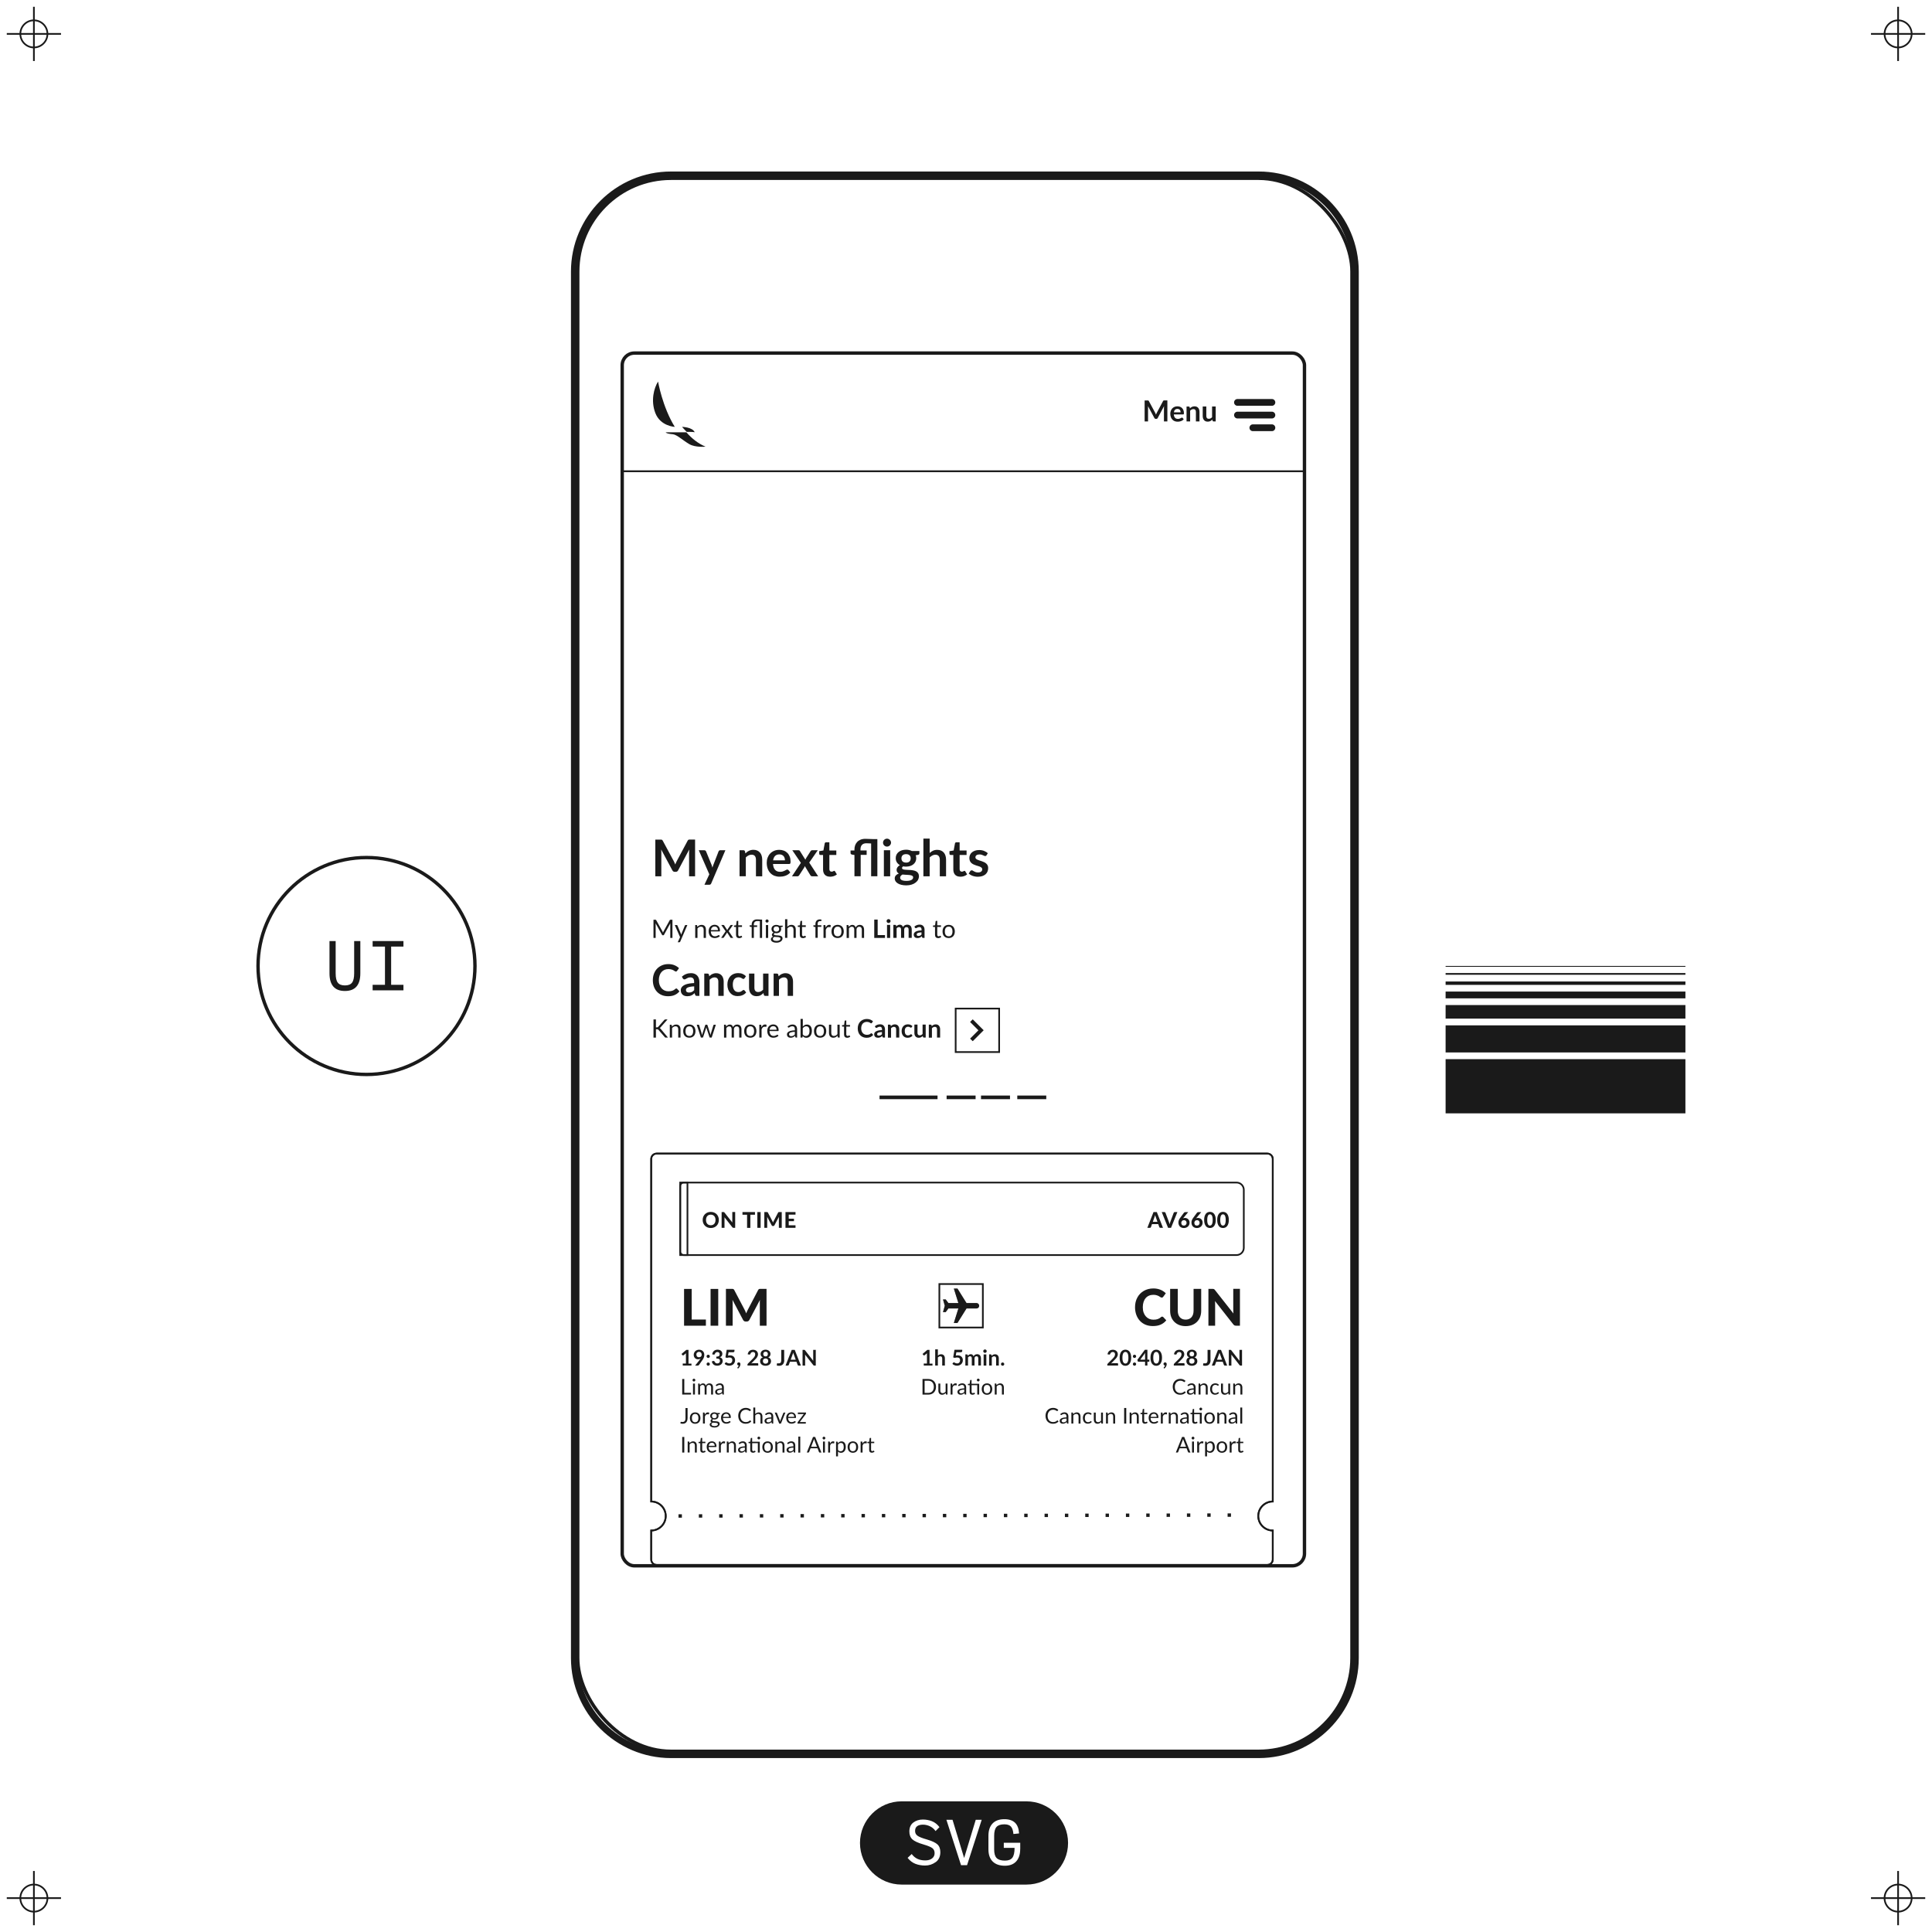 <?xml version="1.0" encoding="UTF-8"?>
<svg xmlns="http://www.w3.org/2000/svg" viewBox="0 0 570 570">
  <defs>
    <style>
      .cls-1, .cls-2, .cls-3, .cls-4, .cls-5, .cls-6, .cls-7, .cls-8, .cls-9, .cls-10, .cls-11 {
        fill: none;
      }

      .cls-2 {
        stroke-dasharray: 0 6;
        stroke-linecap: square;
      }

      .cls-2, .cls-3, .cls-4, .cls-5, .cls-6, .cls-7, .cls-8, .cls-9, .cls-10, .cls-11 {
        stroke: #1a1a1a;
      }

      .cls-3 {
        stroke-width: 16px;
      }

      .cls-3, .cls-4, .cls-5, .cls-9 {
        stroke-linejoin: round;
      }

      .cls-12 {
        fill: #969696;
      }

      .cls-12, .cls-13, .cls-14, .cls-10 {
        fill-rule: evenodd;
      }

      .cls-4 {
        stroke-width: 8px;
      }

      .cls-5 {
        stroke-width: 4px;
      }

      .cls-13 {
        fill: #9a9999;
      }

      .cls-6 {
        stroke-width: .25px;
      }

      .cls-6, .cls-7, .cls-8, .cls-10 {
        stroke-miterlimit: 10;
      }

      .cls-7, .cls-10 {
        stroke-width: .5px;
      }

      .cls-14, .cls-15 {
        fill: #1a1a1a;
      }

      .cls-9, .cls-11 {
        stroke-width: 2px;
      }

      .cls-11 {
        stroke-linecap: round;
      }
    </style>
  </defs>
  <g id="Profile">
    <path class="cls-15" d="M371.34,52.6c15.21,0,27.54,12.33,27.54,27.54v409.01c0,15.21-12.33,27.54-27.54,27.54h-173.35c-15.21,0-27.54-12.33-27.54-27.54V80.14c0-15.21,12.33-27.54,27.54-27.54h173.35M371.34,50.6h-173.35c-16.29,0-29.54,13.25-29.54,29.54v409.01c0,16.29,13.25,29.54,29.54,29.54h173.35c16.29,0,29.54-13.25,29.54-29.54V80.14c0-16.29-13.25-29.54-29.54-29.54h0Z"/>
  </g>
  <g id="Device">
    <rect class="cls-8" x="170.45" y="52.6" width="228.42" height="464.09" rx="27.54" ry="27.54"/>
    <rect class="cls-8" x="183.57" y="104.17" width="201.29" height="357.79" rx="3.58" ry="3.58"/>
  </g>
  <g id="UI">
    <path class="cls-14" d="M259.49,323.22h17.11v1.07h-17.11v-1.07Z"/>
    <rect class="cls-15" x="279.28" y="323.22" width="8.55" height="1.07"/>
    <rect class="cls-15" x="300.13" y="323.22" width="8.55" height="1.07"/>
    <rect class="cls-15" x="289.43" y="323.22" width="8.55" height="1.07"/>
    <path class="cls-15" d="M205.07,247.71v10.82h-1.77v-6.99c0-.28.01-.58.04-.91l-3.27,6.15c-.15.29-.39.44-.71.44h-.28c-.32,0-.56-.15-.71-.44l-3.31-6.17c.01.16.03.33.04.49,0,.16.01.31.01.44v6.99h-1.77v-10.82h1.52c.09,0,.17,0,.23,0s.12.02.17.04c.05.02.1.05.14.1.04.04.09.1.13.18l3.24,6.01c.08.16.16.32.23.49.07.17.15.34.22.52.07-.18.14-.36.22-.53.07-.17.15-.34.24-.5l3.2-6c.04-.07.08-.13.13-.18.04-.04.09-.08.14-.1.05-.02.11-.03.18-.04s.14,0,.23,0h1.52ZM214.01,250.85l-4.18,9.79c-.05.13-.13.23-.22.29-.08.07-.22.1-.4.1h-1.38l1.44-3.08-3.11-7.1h1.62c.14,0,.26.03.34.1.08.07.15.15.19.24l1.63,3.98c.05.13.1.27.13.4.04.13.08.27.11.41.04-.14.09-.28.13-.41.04-.14.09-.28.15-.41l1.54-3.97c.04-.1.1-.18.19-.25.09-.06.2-.1.31-.1h1.48ZM219.91,251.79c.15-.15.32-.3.49-.43.17-.13.36-.25.55-.34.19-.09.4-.17.62-.22.22-.06.46-.08.72-.08.42,0,.79.07,1.12.22.32.14.59.34.81.6.22.25.38.56.49.92.11.35.17.75.17,1.18v4.89h-1.85v-4.89c0-.47-.11-.83-.32-1.09-.21-.26-.54-.39-.98-.39-.32,0-.62.07-.9.22-.28.14-.54.34-.79.59v5.55h-1.85v-7.68h1.13c.24,0,.4.11.47.34l.13.61ZM231.58,253.81c0-.24-.03-.46-.1-.67-.06-.21-.16-.4-.3-.56-.13-.16-.31-.28-.52-.37-.2-.09-.44-.14-.72-.14-.53,0-.96.15-1.27.46-.3.3-.5.74-.58,1.29h3.49ZM228.06,254.92c.03.39.1.74.21,1.03.11.28.25.52.43.71.18.18.39.32.64.42.25.09.52.13.82.13s.56-.03.77-.1c.22-.07.41-.15.57-.23.16-.09.31-.16.43-.23.12-.07.24-.1.36-.1.15,0,.27.06.34.17l.53.67c-.2.24-.43.44-.69.61-.25.16-.52.29-.8.39-.27.09-.56.16-.85.2-.28.04-.56.06-.83.06-.53,0-1.03-.09-1.49-.26-.46-.18-.86-.44-1.2-.79-.34-.35-.61-.78-.8-1.29-.19-.51-.29-1.11-.29-1.78,0-.52.08-1.02.25-1.47.17-.46.41-.87.73-1.21.32-.34.71-.62,1.16-.82.46-.2.98-.3,1.55-.3.48,0,.93.08,1.34.23.41.15.76.38,1.06.68.29.29.52.66.69,1.09.17.43.25.92.25,1.47,0,.28-.03.47-.09.57-.06.09-.17.14-.34.14h-4.75ZM241.37,258.53h-1.78c-.13,0-.24-.03-.33-.1-.08-.07-.15-.15-.2-.24l-1.62-2.67c-.02.09-.05.16-.09.24-.03.07-.06.14-.1.21l-1.44,2.22c-.05.09-.12.16-.2.24-.08.07-.18.1-.3.1h-1.65l2.63-3.96-2.53-3.72h1.78c.13,0,.23.02.3.06.06.03.12.09.17.18l1.61,2.56c.06-.17.13-.34.23-.5l1.29-2.02c.11-.18.25-.28.43-.28h1.7l-2.52,3.64,2.63,4.04ZM244.9,258.65c-.67,0-1.18-.19-1.54-.56-.35-.38-.53-.9-.53-1.56v-4.29h-.79c-.1,0-.18-.03-.25-.1s-.1-.16-.1-.29v-.73l1.24-.2.39-2.1c.03-.1.07-.18.14-.23.07-.06.16-.08.27-.08h.96v2.42h2.05v1.32h-2.05v4.16c0,.24.06.43.17.56.12.13.28.2.49.2.11,0,.21-.01.28-.04.08-.03.15-.06.2-.09.06-.03.11-.06.16-.08.04-.03.09-.04.13-.04.06,0,.1.01.13.04.03.03.07.06.11.12l.55.9c-.27.22-.58.39-.93.51-.35.11-.71.17-1.09.17ZM252.09,258.53v-6.29l-.67-.1c-.14-.03-.26-.08-.35-.15-.09-.07-.13-.18-.13-.31v-.76h1.15v-.32c0-.41.06-.8.19-1.18.13-.37.33-.7.59-.99.26-.29.6-.52,1-.69.4-.17.88-.26,1.43-.26.42,0,.82.01,1.2.04.38.03.76.04,1.13.04h1.22v10.96h-1.84v-9.67c-.26-.01-.52-.02-.78-.04-.25-.01-.46-.02-.64-.02-.56,0-.99.16-1.28.47-.29.31-.44.75-.44,1.32v.32h1.82v1.32h-1.76v6.3h-1.85ZM262.63,250.85v7.68h-1.86v-7.68h1.86ZM262.88,248.61c0,.16-.03.31-.1.45-.06.14-.15.26-.26.37-.1.1-.23.19-.37.25-.14.06-.3.09-.46.09s-.31-.03-.46-.09c-.14-.06-.26-.15-.37-.25-.1-.1-.19-.23-.25-.37-.06-.14-.09-.29-.09-.45s.03-.32.09-.46c.07-.14.15-.27.25-.37.1-.1.23-.19.37-.25.14-.06.3-.1.46-.1s.32.03.46.1c.14.06.27.14.37.25.11.1.2.23.26.37.07.14.1.3.1.46ZM267.32,254.5c.23,0,.43-.03.6-.09.17-.06.31-.15.42-.26.11-.11.2-.24.25-.4.06-.15.09-.32.09-.51,0-.38-.11-.68-.34-.9-.22-.22-.56-.34-1.02-.34s-.8.11-1.03.34c-.22.22-.34.52-.34.9,0,.18.03.35.08.5.06.15.14.29.25.4.11.11.26.2.43.26.17.06.37.09.6.09ZM269.41,258.87c0-.15-.04-.27-.13-.37s-.21-.17-.37-.22c-.16-.06-.34-.09-.55-.12-.2-.03-.42-.04-.66-.05-.23-.01-.47-.03-.72-.04-.24-.01-.48-.03-.72-.06-.2.11-.37.25-.5.4-.13.15-.19.33-.19.54,0,.13.03.26.1.37.07.12.18.22.32.31.15.09.34.15.58.19.23.05.52.07.86.07s.64-.03.89-.08c.25-.05.45-.12.61-.22.16-.09.28-.2.36-.33.07-.12.11-.26.11-.41ZM271.25,251.11v.69c0,.22-.13.35-.4.4l-.69.13c.1.26.16.55.16.87,0,.38-.08.72-.23,1.03-.15.3-.36.56-.63.78s-.59.38-.96.5c-.36.11-.76.17-1.18.17-.15,0-.29,0-.43-.02-.14-.01-.28-.03-.41-.06-.24.14-.36.31-.36.49,0,.15.07.27.21.34.14.07.33.12.57.15.23.03.5.05.8.06.3,0,.61.02.92.04s.62.07.92.13c.3.06.57.16.8.29.23.13.42.32.56.55.14.23.22.53.22.89,0,.34-.09.67-.25.99-.16.32-.41.6-.73.85-.31.25-.7.45-1.17.6-.46.15-.98.23-1.57.23s-1.08-.06-1.51-.17c-.43-.11-.79-.26-1.07-.45-.28-.18-.5-.4-.64-.64-.14-.24-.21-.5-.21-.76,0-.36.11-.66.32-.9.22-.24.52-.44.9-.58-.2-.1-.37-.24-.49-.42s-.18-.4-.18-.69c0-.11.02-.23.06-.35.04-.12.11-.25.19-.37.08-.12.19-.23.31-.34.12-.11.27-.21.44-.29-.39-.21-.7-.49-.92-.84-.22-.35-.33-.76-.33-1.23,0-.38.07-.72.22-1.03.15-.31.37-.57.64-.79.27-.22.6-.39.97-.5.37-.11.78-.17,1.22-.17.33,0,.64.03.93.1.29.06.55.16.79.29h2.21ZM274.27,251.67c.3-.28.63-.51.99-.68s.78-.26,1.27-.26c.42,0,.79.07,1.12.22.32.14.59.34.81.6.22.25.38.56.49.92.11.35.17.75.17,1.18v4.89h-1.85v-4.89c0-.47-.11-.83-.32-1.09-.21-.26-.54-.39-.98-.39-.32,0-.62.07-.9.22-.28.14-.54.34-.79.59v5.55h-1.85v-11.12h1.85v4.27ZM283.33,258.65c-.67,0-1.18-.19-1.54-.56-.35-.38-.53-.9-.53-1.56v-4.29h-.79c-.1,0-.18-.03-.25-.1-.07-.06-.1-.16-.1-.29v-.73l1.24-.2.39-2.1c.03-.1.07-.18.14-.23.07-.06.16-.08.27-.08h.96v2.42h2.05v1.32h-2.05v4.16c0,.24.06.43.17.56.12.13.28.2.49.2.11,0,.21-.01.28-.04.08-.03.15-.06.2-.09.06-.03.11-.06.16-.08.04-.03.09-.04.13-.04.06,0,.1.01.13.04.03.03.07.06.11.12l.55.9c-.27.22-.58.39-.93.51s-.71.17-1.09.17ZM291.03,252.35c-.05.08-.1.14-.16.17-.06.03-.13.04-.21.04-.09,0-.19-.03-.29-.07-.1-.05-.22-.1-.35-.16-.13-.06-.29-.12-.46-.17-.17-.05-.37-.07-.61-.07-.36,0-.65.08-.86.23-.2.15-.31.36-.31.61,0,.16.05.3.16.42.11.11.25.21.43.29.18.09.38.16.61.23.22.06.45.14.68.22.23.08.46.17.69.28.22.1.42.23.6.39.18.15.32.34.43.56.11.22.16.48.16.79,0,.37-.07.71-.2,1.03-.13.31-.32.58-.58.81-.26.22-.58.4-.97.53-.38.12-.82.19-1.32.19-.26,0-.52-.03-.78-.07-.25-.04-.49-.11-.73-.19-.23-.09-.44-.18-.64-.3-.19-.11-.37-.24-.52-.37l.43-.7c.05-.09.12-.15.19-.19.07-.04.17-.07.28-.07s.22.03.32.1c.1.06.22.13.36.21.13.07.29.14.47.21.18.06.42.1.7.1.22,0,.41-.03.56-.07.16-.06.29-.12.39-.21.1-.09.18-.18.22-.29.05-.11.07-.23.07-.35,0-.18-.06-.33-.16-.44-.1-.11-.25-.21-.43-.3-.17-.09-.38-.16-.61-.22-.22-.07-.46-.14-.7-.22-.23-.08-.47-.17-.7-.28-.22-.11-.43-.25-.61-.41-.17-.16-.32-.37-.43-.61-.1-.24-.16-.53-.16-.87,0-.31.06-.61.19-.9.12-.28.31-.53.55-.74.24-.21.55-.38.91-.51.36-.13.78-.19,1.26-.19.53,0,1.01.09,1.44.26.43.17.8.4,1.09.69l-.42.67Z"/>
    <path class="cls-15" d="M193.53,303.1h.27c.09,0,.17-.01.23-.03.06-.03.11-.07.16-.12l1.79-2.02c.05-.06.1-.11.16-.13.05-.03.12-.04.2-.04h.61l-2.04,2.31c-.05.06-.1.11-.15.15-.04.04-.09.07-.15.09.07.02.13.06.18.1.05.04.11.1.16.17l2.13,2.54h-.63s-.09,0-.12,0c-.03,0-.06-.02-.09-.03-.02-.01-.05-.03-.07-.05-.02-.02-.03-.04-.05-.07l-1.85-2.13c-.05-.06-.1-.11-.16-.13-.06-.03-.14-.04-.26-.04h-.33v2.46h-.72v-5.36h.72v2.35ZM198.24,302.87c.08-.09.17-.18.26-.25.09-.07.19-.14.29-.19.1-.06.21-.1.33-.12.12-.03.24-.04.38-.04.21,0,.39.03.55.1.16.07.29.16.4.29.11.12.19.28.24.45.05.18.08.37.08.59v2.41h-.67v-2.41c0-.29-.07-.51-.2-.67-.13-.16-.33-.24-.6-.24-.2,0-.38.05-.55.14-.17.09-.33.22-.47.39v2.79h-.67v-3.79h.4c.09,0,.15.05.18.14l.05.41ZM203.38,302.26c.28,0,.53.05.75.14.22.09.41.22.57.39.16.17.28.38.36.62.08.24.13.51.13.8s-.04.57-.13.81c-.08.24-.2.44-.36.61-.16.17-.35.3-.57.39-.22.09-.47.13-.75.13s-.53-.04-.76-.13c-.22-.09-.41-.22-.57-.39-.16-.17-.28-.37-.36-.61-.08-.24-.12-.51-.12-.81s.04-.57.12-.8c.08-.24.21-.45.36-.62.16-.17.35-.3.57-.39.22-.09.48-.14.76-.14ZM203.38,305.65c.37,0,.65-.12.84-.37.18-.25.28-.6.28-1.05s-.09-.8-.28-1.06c-.18-.25-.46-.38-.84-.38-.19,0-.36.03-.5.1-.14.06-.26.16-.35.28-.09.12-.16.27-.21.45-.04.18-.07.38-.07.6,0,.45.09.8.28,1.05.19.25.47.37.85.37ZM211.2,302.32l-1.23,3.79h-.53c-.06,0-.11-.04-.13-.13l-.84-2.57c-.02-.06-.04-.11-.05-.17-.01-.06-.02-.12-.04-.18-.01.06-.02.12-.04.18-.01.06-.03.12-.05.18l-.85,2.57c-.02.09-.07.13-.15.13h-.5l-1.23-3.79h.52c.05,0,.1.01.13.04.04.03.06.06.07.1l.73,2.44c.04.18.08.35.1.51.02-.08.04-.17.07-.25.02-.09.05-.17.08-.26l.8-2.46s.03-.07.06-.09c.03-.03.07-.04.12-.04h.29s.09.01.12.04c.03.03.05.06.07.09l.78,2.46c.03.09.05.17.07.26s.04.17.06.25c.01-.08.03-.16.04-.25.02-.09.04-.17.06-.26l.74-2.44s.04-.07.07-.1c.03-.03.08-.04.12-.04h.5ZM213.61,306.11v-3.79h.4c.09,0,.15.05.18.14l.05.39c.14-.17.3-.31.47-.42.17-.11.38-.16.61-.16.25,0,.46.07.62.21.16.14.27.33.34.58.05-.14.12-.26.21-.36.09-.1.18-.18.29-.25.11-.06.22-.11.34-.14.12-.03.25-.04.37-.04.2,0,.38.03.53.1.16.06.29.15.4.28.11.12.19.27.25.45.06.18.09.38.09.61v2.41h-.67v-2.41c0-.3-.06-.52-.19-.67-.13-.15-.32-.23-.56-.23-.11,0-.21.02-.31.06-.1.04-.18.09-.26.17-.07.07-.13.17-.18.28-.04.11-.06.24-.06.39v2.41h-.67v-2.41c0-.3-.06-.53-.18-.68-.12-.15-.3-.22-.54-.22-.16,0-.32.04-.46.13-.14.09-.27.21-.39.36v2.83h-.67ZM221.36,302.26c.28,0,.53.05.75.14s.41.22.57.39c.16.17.28.38.36.62.08.24.13.51.13.8s-.04.57-.13.81c-.08.24-.2.44-.36.61-.16.17-.35.3-.57.39-.22.09-.47.13-.75.13s-.53-.04-.76-.13c-.22-.09-.41-.22-.57-.39-.16-.17-.28-.37-.36-.61-.08-.24-.12-.51-.12-.81s.04-.57.12-.8c.08-.24.21-.45.36-.62.16-.17.35-.3.57-.39.22-.09.48-.14.76-.14ZM221.36,305.65c.37,0,.65-.12.84-.37.18-.25.28-.6.28-1.05s-.09-.8-.28-1.06c-.18-.25-.46-.38-.84-.38-.19,0-.36.03-.5.1-.14.06-.26.16-.35.28-.09.12-.16.27-.21.45-.04.18-.07.38-.07.6,0,.45.09.8.28,1.05.19.25.47.37.85.37ZM224.65,303.08c.12-.26.27-.46.44-.61.17-.15.39-.22.64-.22.08,0,.16,0,.23.03.07.02.14.04.2.08l-.05.5c-.01.06-.05.09-.11.09-.03,0-.09,0-.15-.02-.07-.01-.14-.02-.23-.02-.12,0-.23.02-.32.05-.09.03-.18.09-.25.16-.07.07-.14.15-.2.25-.06.1-.11.21-.16.34v2.4h-.67v-3.79h.38c.07,0,.12.01.15.04.03.03.05.07.06.14l.04.58ZM229.12,303.81c0-.15-.02-.3-.07-.42-.04-.13-.11-.24-.19-.33-.08-.09-.18-.17-.3-.22-.12-.05-.26-.08-.41-.08-.32,0-.57.09-.76.28-.18.18-.3.44-.34.77h2.07ZM229.66,305.58c-.08.1-.18.19-.3.26-.11.07-.24.13-.37.18-.13.05-.26.08-.4.1-.14.03-.28.04-.42.04-.26,0-.5-.04-.73-.13-.22-.09-.41-.22-.57-.39-.16-.17-.28-.38-.37-.64s-.13-.54-.13-.87c0-.26.04-.51.12-.74.08-.23.2-.43.35-.6.15-.17.34-.3.56-.4.22-.1.47-.15.74-.15.23,0,.44.04.63.12.19.07.36.18.5.33.14.14.25.32.33.53.08.21.12.45.12.72,0,.1-.01.17-.03.21-.02.03-.06.05-.13.05h-2.53c0,.24.04.45.1.63.06.18.14.33.25.45.1.12.23.21.37.27.14.06.31.09.49.09.17,0,.31-.02.43-.06.12-.04.23-.08.31-.13.09-.04.16-.09.22-.12.06-.04.11-.06.15-.06.05,0,.1.02.13.06l.19.24ZM234.51,304.41c-.31.01-.57.03-.79.07-.21.04-.39.09-.53.15-.13.06-.23.14-.3.22-.06.09-.09.18-.09.28s.02.19.05.26c.03.07.08.13.13.18.06.04.12.08.2.1.08.02.16.03.25.03.12,0,.22-.01.32-.03.1-.03.19-.06.27-.1.09-.04.17-.1.25-.16.08-.06.16-.13.23-.21v-.79ZM232.36,302.86c.21-.2.44-.35.68-.45.24-.1.51-.15.8-.15.21,0,.4.03.57.1.16.07.3.17.42.29s.2.28.25.45c.06.18.09.37.09.58v2.43h-.3c-.06,0-.11-.01-.15-.03-.03-.02-.06-.06-.08-.13l-.07-.36c-.1.09-.2.17-.29.25-.09.07-.19.13-.3.18-.1.05-.22.08-.34.11-.12.03-.25.04-.39.04s-.29-.02-.42-.06c-.13-.04-.24-.1-.34-.19-.09-.08-.17-.19-.23-.31-.05-.13-.08-.28-.08-.45,0-.15.04-.29.12-.43.08-.14.22-.26.4-.37.18-.11.43-.19.72-.26.3-.07.66-.11,1.09-.12v-.3c0-.29-.06-.52-.19-.67-.13-.15-.31-.23-.56-.23-.16,0-.3.02-.42.06-.11.04-.21.09-.29.14-.08.05-.15.1-.21.14-.06.04-.11.06-.17.06-.04,0-.08-.01-.12-.03-.03-.03-.06-.06-.08-.09l-.12-.21ZM236.85,305.2c.12.16.26.28.4.35.15.07.31.1.48.1.36,0,.63-.13.82-.38.19-.25.28-.63.28-1.13,0-.46-.08-.8-.25-1.02-.17-.22-.41-.33-.72-.33-.22,0-.41.05-.57.15-.16.1-.31.24-.45.42v1.83ZM236.85,302.87c.16-.18.34-.33.54-.44.2-.11.43-.16.7-.16.22,0,.42.04.6.13.18.09.33.21.46.37.13.16.22.35.28.58.07.23.1.49.1.77,0,.31-.04.59-.11.84-.07.25-.18.47-.33.65-.14.18-.31.32-.51.42-.2.1-.43.15-.68.15s-.46-.05-.63-.14c-.17-.09-.32-.23-.45-.4l-.03.34c-.02.09-.08.14-.17.14h-.43v-5.51h.67v2.27ZM241.96,302.26c.28,0,.53.05.75.14.22.09.41.22.57.39.16.17.28.38.36.62.09.24.13.51.13.8s-.04.57-.13.81c-.08.24-.2.44-.36.61-.16.17-.35.3-.57.39-.22.09-.47.13-.75.13s-.53-.04-.76-.13c-.22-.09-.41-.22-.57-.39-.16-.17-.28-.37-.36-.61-.08-.24-.12-.51-.12-.81s.04-.57.12-.8c.09-.24.21-.45.36-.62.16-.17.35-.3.57-.39.22-.09.48-.14.76-.14ZM241.96,305.65c.37,0,.65-.12.84-.37.18-.25.28-.6.28-1.05s-.09-.8-.28-1.06c-.18-.25-.46-.38-.84-.38-.19,0-.36.03-.5.1-.14.06-.26.16-.35.28-.09.12-.16.27-.21.45-.04.18-.07.38-.07.6,0,.45.09.8.28,1.05.19.25.47.37.85.37ZM247.73,302.32v3.79h-.4c-.1,0-.16-.05-.18-.14l-.05-.41c-.16.18-.35.33-.55.44-.2.11-.44.16-.7.16-.21,0-.39-.03-.55-.1-.16-.07-.29-.17-.4-.29-.11-.12-.19-.28-.24-.45-.05-.18-.08-.37-.08-.59v-2.42h.67v2.42c0,.29.06.51.19.67.13.16.33.24.6.24.2,0,.38-.05.55-.14.17-.09.33-.22.48-.39v-2.79h.67ZM249.95,306.17c-.3,0-.53-.08-.69-.25-.16-.17-.24-.41-.24-.72v-2.32h-.46s-.07-.01-.1-.03c-.03-.03-.04-.06-.04-.11v-.27l.62-.08.15-1.17s.02-.07.05-.09c.03-.03.06-.04.1-.04h.34v1.31h1.1v.48h-1.1v2.28c0,.16.04.28.12.36.08.08.18.12.3.12.07,0,.13,0,.18-.03.05-.02.1-.04.13-.06s.07-.04.09-.06c.03-.02.05-.03.07-.03.04,0,.07.02.09.06l.19.32c-.11.11-.25.19-.42.25-.16.06-.33.09-.5.09ZM257.08,304.84c.06,0,.1.02.15.06l.4.43c-.22.27-.49.48-.81.63-.32.14-.7.22-1.15.22-.4,0-.76-.07-1.09-.21-.32-.14-.59-.33-.82-.57-.23-.24-.4-.54-.52-.88-.12-.34-.18-.71-.18-1.11s.07-.78.19-1.12c.13-.34.31-.63.55-.88.24-.24.52-.43.85-.57.33-.14.69-.21,1.09-.21s.74.06,1.05.19c.31.13.57.3.78.51l-.34.47s-.05.06-.08.08c-.03.02-.07.03-.13.03-.04,0-.08-.01-.12-.03-.04-.02-.08-.05-.13-.08-.05-.03-.1-.07-.16-.1-.06-.04-.13-.07-.22-.1-.08-.03-.18-.06-.29-.08-.11-.02-.23-.03-.37-.03-.24,0-.46.04-.67.13-.2.09-.37.21-.52.37-.14.16-.26.36-.34.6-.08.23-.12.5-.12.8s.04.58.13.81c.09.24.2.44.35.6.15.16.32.29.52.37.2.09.41.13.64.13.14,0,.26,0,.37-.02.11-.01.21-.04.31-.07.1-.03.18-.07.27-.12.09-.05.17-.12.25-.19.03-.02.05-.04.08-.05.03-.01.06-.02.09-.02ZM260.2,304.48c-.27.01-.49.04-.67.07-.18.03-.33.07-.44.13-.11.05-.19.11-.24.18-.05.07-.07.15-.07.23,0,.16.05.28.14.35.1.07.22.1.38.1.19,0,.35-.03.49-.1.14-.07.28-.17.41-.31v-.65ZM258.08,302.81c.44-.4.97-.61,1.59-.61.22,0,.43.04.6.11.18.07.33.17.45.31.12.13.21.29.28.47.06.18.1.38.1.6v2.43h-.42c-.09,0-.15-.01-.2-.04-.05-.03-.09-.08-.11-.16l-.08-.28c-.1.09-.19.16-.28.23-.09.06-.19.12-.29.16-.1.04-.21.08-.32.1-.11.03-.24.04-.37.04-.16,0-.31-.02-.45-.06-.14-.04-.26-.11-.36-.2s-.18-.2-.23-.33c-.06-.13-.08-.28-.08-.45,0-.1.02-.19.05-.29.03-.1.09-.19.16-.28.07-.09.17-.17.29-.25s.26-.14.43-.2c.17-.06.37-.1.6-.14.23-.04.49-.06.78-.07v-.22c0-.26-.06-.45-.16-.57-.11-.12-.27-.19-.48-.19-.15,0-.27.02-.37.05-.1.03-.18.07-.26.12-.07.04-.14.08-.21.12-.06.03-.13.05-.2.05-.06,0-.12-.02-.16-.05-.04-.03-.08-.07-.11-.12l-.16-.3ZM262.83,302.75c.08-.08.16-.15.24-.21.09-.07.18-.12.27-.17.1-.05.2-.08.31-.11.11-.03.23-.04.36-.04.21,0,.4.04.56.11.16.07.3.17.4.3.11.13.19.28.25.46.06.18.09.37.09.59v2.44h-.92v-2.44c0-.23-.05-.42-.16-.54-.11-.13-.27-.19-.49-.19-.16,0-.31.04-.45.11-.14.07-.27.17-.4.3v2.78h-.92v-3.84h.57c.12,0,.2.06.24.17l.06.3ZM268.94,303.09s-.06.06-.08.08c-.03.02-.06.03-.11.03s-.09-.01-.14-.04c-.04-.03-.1-.06-.16-.1-.06-.04-.14-.07-.22-.1-.09-.03-.19-.04-.32-.04-.16,0-.3.03-.43.09-.12.06-.22.14-.31.25-.08.11-.14.24-.18.4-.04.15-.06.33-.06.53s.02.39.06.55c.04.16.11.29.19.4.08.11.18.19.3.25.12.06.25.08.4.08s.27-.02.36-.05c.09-.04.17-.08.23-.12.06-.04.12-.09.16-.12.05-.04.1-.06.16-.06.07,0,.13.03.17.09l.27.34c-.1.12-.21.22-.33.3-.12.08-.24.14-.37.19-.13.05-.26.08-.4.1-.13.02-.27.03-.4.03-.24,0-.46-.04-.67-.13-.21-.09-.39-.22-.55-.39-.16-.17-.28-.38-.37-.62-.09-.25-.13-.53-.13-.84,0-.28.04-.54.12-.78.08-.24.2-.45.36-.63.16-.18.35-.32.58-.42.23-.1.5-.15.8-.15s.54.05.75.14c.22.09.41.22.58.4l-.24.34ZM273.11,302.27v3.84h-.57c-.12,0-.2-.06-.23-.17l-.06-.31c-.16.16-.33.29-.52.39-.19.1-.41.15-.67.15-.21,0-.4-.03-.56-.1-.16-.07-.29-.17-.4-.3-.11-.13-.19-.28-.25-.46-.06-.18-.08-.38-.08-.59v-2.44h.92v2.44c0,.23.05.42.16.55.11.13.27.19.49.19.16,0,.31-.03.45-.1.14-.07.27-.17.4-.3v-2.78h.92ZM274.89,302.75c.08-.08.16-.15.24-.21.09-.07.18-.12.27-.17.1-.05.2-.08.31-.11.11-.03.23-.04.36-.04.21,0,.4.04.56.11.16.07.3.17.4.3.11.13.19.28.25.46.06.18.09.37.09.59v2.44h-.92v-2.44c0-.23-.05-.42-.16-.54-.11-.13-.27-.19-.49-.19-.16,0-.31.04-.45.11-.14.07-.27.17-.4.3v2.78h-.92v-3.84h.57c.12,0,.2.06.24.17l.06.3Z"/>
    <path class="cls-13" d="M286.98,300.77l-.75.75,2.45,2.45-2.45,2.45.75.75,3.21-3.21-3.21-3.21Z"/>
    <rect class="cls-7" x="281.95" y="297.56" width="12.83" height="12.83"/>
    <path class="cls-14" d="M286.98,300.77l-.75.75,2.45,2.45-2.45,2.45.75.75,3.21-3.21-3.21-3.21Z"/>
    <path class="cls-10" d="M192.13,341.94c0-.89.72-1.6,1.6-1.6h180.18c.89,0,1.6.72,1.6,1.6v101.05c-2.36,0-4.28,1.92-4.28,4.28s1.92,4.28,4.28,4.28v8.55c0,.89-.72,1.6-1.6,1.6h-180.18c-.89,0-1.6-.72-1.6-1.6v-8.55c2.36,0,4.28-1.92,4.28-4.28s-1.91-4.28-4.28-4.28v-101.05Z"/>
    <path class="cls-10" d="M192.13,341.94c0-.89.72-1.6,1.6-1.6h180.18c.89,0,1.6.72,1.6,1.6v101.05c-2.36,0-4.28,1.92-4.28,4.28s1.92,4.28,4.28,4.28v8.55c0,.89-.72,1.6-1.6,1.6h-180.18c-.89,0-1.6-.72-1.6-1.6v-8.55c2.36,0,4.28-1.92,4.28-4.28s-1.91-4.28-4.28-4.28v-101.05Z"/>
    <rect class="cls-1" x="200.68" y="348.89" width="166.28" height="21.39"/>
    <path class="cls-10" d="M200.68,348.89h2.14v21.39h-2.14v-21.39Z"/>
    <path class="cls-10" d="M200.68,349.96c0-.59.48-1.07,1.07-1.07h163.07c1.18,0,2.14.96,2.14,2.14v17.11c0,1.18-.96,2.14-2.14,2.14h-163.07c-.59,0-1.07-.48-1.07-1.07v-19.25Z"/>
    <path class="cls-15" d="M212.08,359.92c0,.34-.06.66-.17.95-.11.29-.27.54-.48.75-.21.21-.46.38-.75.5-.29.12-.62.18-.98.18s-.68-.06-.98-.18c-.29-.12-.54-.29-.75-.5s-.37-.46-.49-.75c-.11-.29-.17-.61-.17-.95s.06-.65.17-.94c.12-.29.28-.54.49-.75s.46-.38.75-.5c.29-.12.62-.18.98-.18s.68.06.98.18c.29.12.54.29.75.5.21.21.37.46.48.75.12.29.17.6.17.94ZM211.1,359.92c0-.24-.03-.46-.1-.65-.06-.19-.16-.36-.28-.49-.12-.14-.27-.24-.44-.31-.17-.07-.37-.11-.58-.11s-.41.04-.59.11c-.17.07-.32.17-.44.31-.12.13-.21.3-.28.49-.06.19-.1.41-.1.65s.03.47.1.66c.06.19.16.36.28.49.12.13.27.24.44.31.17.07.37.11.59.11s.41-.04.58-.11c.17-.07.32-.18.44-.31.12-.13.21-.3.28-.49.06-.19.1-.41.1-.66ZM216.9,357.6v4.65h-.5c-.07,0-.14-.01-.19-.04-.05-.03-.1-.07-.15-.13l-2.32-2.95c0,.07.01.15.01.22,0,.07,0,.14,0,.2v2.69h-.85v-4.65h.51s.07,0,.1,0c.03,0,.06,0,.08.02.02.01.05.03.07.04.02.02.04.04.07.08l2.34,2.96c0-.08-.01-.16-.02-.23,0-.08,0-.15,0-.22v-2.66h.85ZM222.74,358.38h-1.36v3.88h-.97v-3.88h-1.36v-.78h3.69v.78ZM224.41,362.25h-.97v-4.65h.97v4.65ZM230.64,357.6v4.65h-.85v-2.86c0-.06,0-.12,0-.19,0-.07.01-.14.02-.21l-1.33,2.52c-.07.14-.18.21-.34.21h-.13c-.07,0-.14-.02-.2-.05-.06-.04-.1-.09-.14-.16l-1.34-2.53c0,.07.01.15.02.22,0,.07,0,.13,0,.19v2.86h-.85v-4.65h.73s.08,0,.11,0c.03,0,.06,0,.08.02.03,0,.05.02.07.04.02.02.04.05.06.08l1.3,2.48c.04.07.08.15.11.23.04.08.07.16.1.24.03-.09.07-.17.1-.25.04-.08.07-.16.12-.23l1.29-2.47s.04-.06.06-.08c.02-.02.04-.04.07-.04.03-.01.05-.02.08-.02.03,0,.07,0,.11,0h.73ZM232.7,358.35v1.2h1.55v.73h-1.55v1.22h2v.75h-2.96v-4.65h2.96v.75h-2Z"/>
    <path class="cls-15" d="M341.49,360.49l-.5-1.42c-.03-.07-.06-.16-.1-.26-.03-.1-.06-.21-.09-.33-.03.12-.06.23-.1.33-.03.1-.06.19-.09.26l-.5,1.42h1.38ZM343.11,362.25h-.75c-.08,0-.15-.02-.21-.06-.05-.04-.09-.09-.12-.15l-.31-.89h-1.85l-.31.89c-.02.05-.06.1-.11.15-.05.04-.12.06-.2.06h-.75l1.82-4.65h.98l1.82,4.65ZM347.36,357.6l-1.87,4.65h-.87l-1.87-4.65h.78c.08,0,.15.02.2.06.05.04.09.09.12.15l1.01,2.68c.04.1.08.21.11.33.04.12.07.24.11.37.03-.13.06-.25.09-.37.03-.12.07-.23.11-.33l1-2.68c.02-.05.06-.1.11-.14.06-.04.12-.07.21-.07h.78ZM349.16,359.27l-.14.17c.08-.04.17-.06.26-.08s.2-.03.3-.03c.17,0,.34.03.51.09.16.06.31.14.44.26s.23.26.31.44c.08.17.12.38.12.61,0,.22-.04.42-.12.61-.08.19-.19.36-.34.5-.15.14-.32.26-.53.34-.2.08-.43.13-.68.13s-.48-.04-.68-.12c-.2-.08-.37-.19-.51-.34s-.25-.32-.32-.52c-.07-.2-.11-.43-.11-.67,0-.22.04-.45.13-.68.09-.23.23-.47.41-.71l1.08-1.46c.04-.06.11-.1.19-.14.08-.04.18-.06.29-.06h.79l-1.38,1.67ZM349.28,361.59c.12,0,.22-.02.32-.06.1-.04.18-.1.25-.17.07-.07.13-.16.17-.25.04-.1.06-.21.06-.32,0-.13-.02-.24-.06-.34-.04-.1-.09-.18-.16-.25-.07-.07-.16-.12-.25-.16-.1-.04-.21-.05-.33-.05-.11,0-.22.02-.31.06-.09.04-.18.09-.24.17-.07.07-.12.16-.16.25-.04.1-.05.21-.05.32s.02.23.05.33c.03.1.08.18.14.25.06.07.14.13.24.16.1.04.21.06.34.06ZM353.01,359.27l-.14.17c.08-.04.17-.06.26-.08.09-.02.2-.03.3-.03.17,0,.34.03.51.09.16.06.31.14.44.26.13.12.23.26.31.44.08.17.12.38.12.61,0,.22-.04.42-.12.61-.08.19-.19.36-.34.5-.15.14-.32.26-.53.34-.2.08-.43.13-.68.13s-.48-.04-.68-.12c-.2-.08-.37-.19-.51-.34-.14-.15-.25-.32-.32-.52-.07-.2-.11-.43-.11-.67,0-.22.04-.45.13-.68.09-.23.23-.47.41-.71l1.08-1.46c.04-.06.11-.1.19-.14.08-.04.18-.06.29-.06h.79l-1.38,1.67ZM353.13,361.59c.12,0,.22-.02.32-.06.1-.04.18-.1.25-.17s.13-.16.17-.25c.04-.1.06-.21.06-.32,0-.13-.02-.24-.06-.34-.04-.1-.09-.18-.16-.25-.07-.07-.16-.12-.25-.16-.1-.04-.21-.05-.33-.05-.11,0-.22.02-.31.06-.09.04-.18.09-.24.17-.07.07-.12.16-.16.25-.04.1-.05.21-.05.32s.02.23.05.33c.03.1.08.18.14.25.06.07.14.13.24.16.1.04.21.06.34.06ZM358.69,359.92c0,.41-.04.76-.13,1.06-.09.3-.21.55-.36.74-.15.19-.34.34-.55.44-.21.09-.44.14-.68.14s-.47-.05-.68-.14c-.21-.1-.39-.24-.54-.44-.15-.2-.27-.44-.36-.74-.09-.3-.13-.65-.13-1.06s.04-.76.13-1.06c.09-.3.21-.55.36-.74.15-.2.33-.34.54-.44.21-.1.44-.14.68-.14s.47.05.68.14c.21.09.39.24.55.44.15.19.27.44.36.74.09.3.13.65.13,1.06ZM357.78,359.92c0-.33-.02-.6-.07-.81-.04-.21-.1-.38-.18-.51-.07-.12-.16-.21-.26-.26-.1-.05-.2-.07-.3-.07s-.2.02-.3.07c-.09.05-.18.14-.25.26-.07.12-.13.29-.18.51-.04.21-.07.49-.07.81s.02.6.07.82c.04.21.1.38.18.51.07.12.16.21.25.26.1.05.2.07.3.07s.2-.02.3-.07c.1-.05.18-.14.26-.26.07-.12.13-.29.18-.51.05-.21.07-.49.07-.82ZM362.54,359.92c0,.41-.04.76-.13,1.06s-.21.55-.36.74c-.15.19-.34.34-.55.44-.21.09-.44.14-.68.14s-.47-.05-.68-.14c-.21-.1-.39-.24-.54-.44-.15-.2-.27-.44-.36-.74-.09-.3-.13-.65-.13-1.06s.04-.76.13-1.06c.09-.3.21-.55.36-.74.15-.2.33-.34.54-.44.21-.1.44-.14.68-.14s.47.05.68.14c.21.09.39.24.55.44.15.19.27.44.36.74.09.3.13.65.13,1.06ZM361.62,359.92c0-.33-.02-.6-.07-.81-.04-.21-.1-.38-.18-.51-.07-.12-.16-.21-.26-.26-.1-.05-.2-.07-.3-.07s-.2.02-.3.07c-.09.05-.18.14-.25.26-.07.12-.13.29-.18.51-.04.21-.07.49-.07.81s.02.6.07.82c.04.21.1.38.18.51.07.12.16.21.25.26.1.05.2.07.3.07s.2-.02.3-.07c.1-.05.18-.14.26-.26.07-.12.13-.29.18-.51.05-.21.07-.49.07-.82Z"/>
    <path class="cls-15" d="M342.89,388.45c.13,0,.23.04.31.13l.89.95c-.44.56-.99.98-1.64,1.27-.65.29-1.42.43-2.32.43-.81,0-1.54-.14-2.19-.41-.65-.28-1.2-.67-1.65-1.16-.45-.49-.8-1.08-1.05-1.76-.24-.68-.37-1.42-.37-2.22,0-.54.06-1.05.17-1.53.12-.49.29-.94.52-1.35.22-.41.49-.78.81-1.11.32-.33.68-.61,1.08-.84.4-.23.83-.41,1.3-.53.47-.12.98-.19,1.51-.19.4,0,.78.03,1.13.1.36.07.69.17,1,.29.31.12.59.28.85.46.26.17.5.37.71.58l-.76,1.03c-.04.06-.1.12-.17.17-.07.05-.16.07-.28.07s-.24-.04-.37-.13c-.12-.09-.27-.18-.45-.28-.17-.1-.4-.2-.67-.28-.26-.09-.6-.13-1.01-.13-.45,0-.87.08-1.25.25-.38.16-.71.4-.98.72-.27.31-.48.69-.63,1.15s-.22.97-.22,1.55.08,1.11.24,1.56c.16.45.39.84.67,1.15.28.31.61.55.99.72.38.16.78.24,1.21.24.25,0,.48-.01.69-.04.21-.03.4-.07.58-.13.18-.06.35-.14.5-.23.16-.09.32-.21.48-.36.06-.04.11-.08.17-.11.06-.03.13-.04.19-.04ZM349.81,389.33c.36,0,.69-.06.98-.18.29-.12.53-.3.73-.52.2-.22.35-.5.46-.82.1-.32.16-.68.16-1.08v-6.47h2.25v6.47c0,.66-.11,1.27-.32,1.82-.21.55-.51,1.02-.91,1.42-.39.4-.87.71-1.44.94-.56.22-1.2.34-1.91.34s-1.35-.11-1.92-.34c-.56-.22-1.04-.54-1.44-.94-.39-.4-.7-.87-.91-1.42-.21-.55-.31-1.16-.31-1.82v-6.47h2.25v6.47c0,.4.05.76.16,1.08.1.32.26.59.46.82.2.22.44.4.73.52.29.12.62.18.99.18ZM365.82,380.26v10.86h-1.16c-.17,0-.32-.03-.44-.08-.12-.06-.24-.16-.35-.3l-5.41-6.89c.01.17.02.35.03.52,0,.17.01.33.01.47v6.28h-1.98v-10.86h1.18c.09,0,.17,0,.24.01.07,0,.13.02.19.05.05.03.11.06.16.1.05.04.1.1.16.18l5.45,6.92c-.02-.19-.04-.37-.04-.55-.01-.18-.01-.35-.01-.51v-6.21h1.98Z"/>
    <path class="cls-15" d="M329.59,402.15c.09,0,.15.02.2.07.05.05.08.11.08.19v.47h-3.18v-.26c0-.05.01-.11.03-.17.02-.06.06-.11.11-.16l1.41-1.41c.12-.12.22-.23.31-.34.09-.11.17-.22.23-.32s.11-.21.14-.32c.03-.11.05-.23.05-.35,0-.11-.02-.21-.05-.29-.03-.09-.08-.16-.14-.21-.06-.06-.13-.1-.21-.13-.08-.03-.17-.04-.28-.04-.09,0-.18.01-.26.04-.08.03-.15.06-.21.11-.06.05-.11.1-.16.17-.04.06-.07.13-.1.21-.04.1-.08.16-.14.2s-.14.04-.25.02l-.42-.07c.03-.22.09-.42.19-.58.09-.17.21-.31.34-.42.14-.11.3-.2.47-.25.18-.06.37-.09.58-.09s.41.03.59.1c.18.06.33.15.46.27s.22.25.3.42c.07.16.11.34.11.54,0,.17-.03.33-.08.47-.05.15-.12.28-.2.42-.08.13-.18.26-.3.38s-.23.25-.36.38l-1.05,1.07c.1-.03.2-.05.3-.07.1-.02.2-.03.29-.03h1.19ZM333.73,400.57c0,.4-.04.76-.13,1.06-.09.3-.21.54-.36.74-.15.19-.33.34-.54.44-.21.09-.43.14-.67.14s-.47-.05-.67-.14c-.21-.1-.38-.24-.54-.44-.15-.19-.27-.44-.36-.74-.09-.3-.13-.65-.13-1.06s.04-.76.13-1.06c.09-.3.2-.54.36-.74.15-.19.33-.34.54-.43.21-.1.43-.14.67-.14s.47.05.67.14c.21.09.39.24.54.43.15.19.27.44.36.74.09.3.13.65.13,1.06ZM332.91,400.57c0-.34-.02-.61-.07-.83-.05-.22-.12-.4-.2-.53-.08-.13-.18-.22-.28-.27-.11-.05-.22-.08-.33-.08s-.22.03-.33.08c-.1.05-.2.14-.28.27-.08.13-.15.31-.2.53-.05.22-.07.5-.07.83s.02.61.07.83c.05.22.11.4.2.53.08.13.17.22.28.28.11.05.22.08.33.08s.23-.03.33-.08c.11-.05.2-.15.28-.28.08-.13.15-.31.2-.53.05-.22.07-.5.07-.83ZM334.23,402.45c0-.07.01-.13.04-.19.03-.06.06-.11.1-.15.04-.04.09-.08.15-.1.06-.03.12-.04.19-.04s.13.01.19.04c.06.03.11.06.15.1.04.04.08.09.11.15s.04.12.04.19-.01.13-.04.19c-.03.06-.06.11-.11.15-.04.04-.09.08-.15.1-.06.03-.12.04-.19.04s-.13-.01-.19-.04c-.06-.02-.11-.06-.15-.1-.04-.04-.08-.09-.1-.15-.02-.06-.04-.12-.04-.19ZM334.23,400.16c0-.07.01-.13.04-.19.03-.06.06-.11.1-.15.04-.04.09-.08.15-.1.06-.03.12-.04.19-.04s.13.01.19.04c.06.03.11.06.15.1.04.04.08.09.11.15s.04.12.04.19-.01.13-.04.19c-.03.06-.06.11-.11.15-.04.04-.09.08-.15.1-.06.02-.12.04-.19.04s-.13-.01-.19-.04c-.06-.03-.11-.06-.15-.1-.04-.04-.08-.09-.1-.15-.02-.06-.04-.12-.04-.19ZM337.83,401.14v-1.52c0-.14,0-.3.03-.47l-1.44,1.99h1.41ZM339.1,401.14v.46s-.01.08-.04.11c-.03.03-.07.04-.12.04h-.42v1.13h-.69v-1.13h-1.96c-.05,0-.1-.02-.14-.05-.04-.03-.07-.08-.08-.13l-.08-.4,2.2-2.94h.75v2.89h.58ZM342.83,400.57c0,.4-.04.76-.13,1.06-.09.3-.21.54-.36.74-.15.19-.33.34-.54.44-.21.09-.43.14-.67.14s-.47-.05-.67-.14c-.21-.1-.38-.24-.54-.44s-.27-.44-.36-.74c-.09-.3-.13-.65-.13-1.06s.04-.76.13-1.06c.09-.3.2-.54.36-.74s.33-.34.54-.43c.21-.1.43-.14.67-.14s.47.05.67.14c.21.09.39.24.54.43.15.19.27.44.36.74.09.3.13.65.13,1.06ZM342.01,400.57c0-.34-.02-.61-.07-.83-.05-.22-.12-.4-.2-.53-.08-.13-.18-.22-.28-.27-.11-.05-.22-.08-.33-.08s-.22.03-.33.08c-.1.05-.2.14-.28.27-.08.13-.15.31-.2.53-.05.22-.07.5-.07.83s.02.61.07.83c.05.22.11.4.2.53s.17.22.28.28c.11.05.22.08.33.08s.23-.03.33-.08c.11-.05.2-.15.28-.28.08-.13.15-.31.2-.53.05-.22.07-.5.07-.83ZM343.37,403.67s-.06-.07-.06-.12c0-.02,0-.04.02-.06.01-.02.03-.04.04-.06.02-.03.05-.06.09-.1.03-.04.07-.08.1-.13.03-.05.07-.1.09-.16.03-.06.05-.12.07-.18-.07,0-.13-.01-.19-.04-.06-.03-.1-.06-.14-.1-.04-.04-.07-.09-.09-.15-.02-.06-.03-.12-.03-.19,0-.06.01-.12.03-.17.02-.05.06-.1.1-.14.04-.04.09-.07.15-.09.06-.02.12-.04.19-.04.08,0,.15.01.21.04.06.03.11.07.15.12.04.05.07.11.09.17.02.06.03.13.03.21,0,.1-.02.21-.05.32-.03.11-.07.23-.13.34s-.13.22-.22.33c-.09.11-.19.21-.3.3l-.14-.13ZM349.2,402.15c.09,0,.15.02.2.07.05.05.08.11.08.19v.47h-3.18v-.26c0-.05.01-.11.03-.17.02-.06.06-.11.11-.16l1.41-1.41c.12-.12.22-.23.31-.34.09-.11.17-.22.23-.32s.11-.21.14-.32c.03-.11.05-.23.05-.35,0-.11-.02-.21-.05-.29-.03-.09-.08-.16-.14-.21-.06-.06-.13-.1-.21-.13-.08-.03-.17-.04-.28-.04-.09,0-.18.01-.26.04-.08.03-.15.06-.21.11-.06.05-.11.1-.16.17-.04.06-.07.13-.1.21-.04.1-.08.16-.14.2s-.14.04-.25.02l-.42-.07c.03-.22.09-.42.19-.58.09-.17.21-.31.34-.42.14-.11.3-.2.47-.25.18-.06.37-.09.58-.09s.41.03.59.1c.18.06.33.15.46.27s.22.25.3.42c.07.16.11.34.11.54,0,.17-.03.33-.08.47-.05.15-.12.28-.2.42-.08.13-.18.26-.3.38s-.23.25-.36.38l-1.05,1.07c.1-.03.2-.05.3-.07.1-.02.2-.03.29-.03h1.19ZM351.63,402.32c.13,0,.24-.02.34-.05.1-.04.18-.09.25-.16.07-.07.12-.15.15-.24s.05-.19.05-.3c0-.25-.07-.45-.21-.58-.14-.13-.34-.2-.58-.2s-.44.07-.58.2c-.14.13-.21.32-.21.58,0,.11.02.21.05.3s.08.17.15.24c.07.07.15.12.25.16.1.04.21.05.34.05ZM351.63,398.79c-.12,0-.22.02-.3.05-.09.04-.16.09-.21.15-.06.06-.1.13-.13.21-.03.08-.04.16-.04.25s.01.18.03.27c.02.09.06.16.12.23.05.07.12.12.21.16.09.04.2.06.32.06s.24-.02.32-.06c.09-.04.16-.09.21-.16.05-.07.09-.15.11-.23.02-.09.04-.18.04-.27s-.01-.17-.04-.25-.07-.15-.13-.21c-.06-.06-.13-.11-.21-.15s-.19-.05-.3-.05ZM352.42,400.47c.28.09.49.23.63.42.13.19.2.42.2.69,0,.21-.04.39-.12.56-.08.17-.19.31-.33.43-.14.12-.31.21-.51.27-.2.06-.41.1-.65.1s-.46-.03-.66-.1c-.2-.06-.37-.16-.51-.27-.14-.12-.25-.26-.33-.43-.08-.17-.12-.35-.12-.56,0-.27.07-.5.2-.69.13-.19.34-.33.63-.42-.22-.09-.39-.23-.51-.4-.11-.17-.17-.38-.17-.63,0-.18.04-.34.11-.49.07-.15.17-.28.3-.39.13-.11.28-.2.46-.26.18-.06.38-.1.59-.1s.41.03.59.1c.18.06.33.15.46.26.13.11.23.24.3.39.07.15.11.32.11.49,0,.24-.06.45-.17.63-.11.17-.28.31-.5.4ZM357.16,401.24c0,.26-.03.5-.1.71-.06.21-.16.39-.29.54-.13.15-.28.26-.47.34-.19.08-.41.12-.66.12-.12,0-.23,0-.34-.02-.11-.01-.23-.03-.35-.06,0-.09.01-.17.02-.26,0-.09.02-.17.02-.26,0-.05.02-.08.05-.11.03-.03.08-.04.13-.04.04,0,.08,0,.14.02.06.01.13.02.22.02.12,0,.23-.02.32-.05.09-.04.17-.09.23-.17.06-.08.11-.18.14-.3.03-.12.05-.27.05-.45v-3.01h.86v2.99ZM360.53,401.14l-.56-1.54c-.03-.07-.06-.15-.09-.24-.03-.09-.06-.2-.09-.3-.03.11-.06.21-.09.31-.03.09-.06.18-.09.25l-.56,1.54h1.48ZM362.05,402.89h-.67c-.07,0-.14-.02-.18-.05-.05-.04-.08-.09-.11-.14l-.35-.95h-1.92l-.35.95s-.05.09-.1.13c-.05.04-.11.06-.18.06h-.67l1.83-4.64h.88l1.82,4.64ZM366.44,398.25v4.64h-.44c-.07,0-.13-.01-.17-.03-.04-.02-.09-.06-.13-.12l-2.42-3.09c.01.14.02.27.02.39v2.85h-.76v-4.64h.45s.07,0,.09,0c.03,0,.05,0,.07.02.02,0,.04.02.06.04.02.02.04.04.06.07l2.43,3.11c0-.07-.01-.15-.02-.22s0-.14,0-.2v-2.82h.76Z"/>
    <path class="cls-15" d="M349.5,410.49s.06.01.09.04l.25.27c-.19.22-.42.39-.69.51-.27.12-.59.18-.97.18-.33,0-.63-.06-.9-.17-.27-.12-.5-.28-.69-.48-.19-.21-.34-.46-.44-.74-.1-.29-.16-.61-.16-.95s.05-.66.16-.95.26-.54.46-.74c.2-.21.44-.37.71-.48.28-.12.58-.17.91-.17s.62.05.87.16c.25.1.47.25.66.43l-.21.29s-.03.04-.05.05c-.02.01-.05.02-.08.02-.04,0-.09-.02-.14-.06-.06-.04-.13-.09-.22-.14s-.2-.1-.34-.14c-.13-.04-.3-.06-.5-.06-.24,0-.45.04-.65.13-.2.08-.37.2-.51.36-.14.16-.25.35-.33.57-.08.22-.12.48-.12.76s.04.54.12.77c.08.22.2.41.34.57.14.15.31.27.5.35.19.08.4.12.63.12.14,0,.26,0,.37-.02.11-.02.21-.04.3-.08.09-.03.18-.08.26-.13.08-.05.16-.12.24-.19.04-.03.07-.05.11-.05ZM352.19,409.98c-.26,0-.49.03-.67.06-.18.03-.33.07-.45.13-.12.05-.2.12-.25.19-.05.07-.08.15-.08.24s.01.16.04.22c.03.06.07.11.11.15.05.04.11.07.17.09.07.02.14.03.21.03.1,0,.19,0,.28-.03.08-.02.16-.05.23-.09.07-.04.15-.08.21-.14.07-.05.13-.11.2-.18v-.67ZM350.34,408.65c.18-.17.37-.3.58-.39.21-.09.44-.13.69-.13.18,0,.34.03.48.09s.26.14.36.25c.1.11.17.24.22.39s.07.32.07.5v2.08h-.25c-.06,0-.1,0-.13-.03-.03-.02-.05-.06-.07-.11l-.06-.31c-.09.08-.17.15-.25.21-.08.06-.17.11-.26.15-.09.04-.19.07-.29.09-.1.02-.21.04-.34.04s-.24-.02-.36-.05c-.11-.04-.21-.09-.29-.16-.08-.07-.15-.16-.2-.27-.05-.11-.07-.24-.07-.38,0-.13.04-.25.11-.37.07-.12.18-.23.34-.32.16-.09.36-.17.62-.22.25-.06.57-.09.94-.1v-.25c0-.25-.05-.44-.16-.57-.11-.13-.27-.2-.48-.2-.14,0-.26.02-.36.05-.09.03-.18.07-.25.12-.07.04-.13.08-.18.12-.05.03-.1.05-.15.05-.04,0-.07,0-.1-.03-.03-.02-.05-.05-.07-.08l-.1-.18ZM354.15,408.66c.07-.08.15-.15.22-.21.08-.06.16-.12.25-.16.09-.05.18-.08.28-.11.1-.03.21-.04.32-.04.18,0,.33.03.47.09.14.06.25.14.34.25.09.11.16.24.21.39.05.15.07.32.07.5v2.07h-.57v-2.07c0-.25-.06-.44-.17-.57-.11-.14-.28-.21-.51-.21-.17,0-.33.04-.47.12-.15.08-.28.19-.4.33v2.39h-.57v-3.25h.34c.08,0,.13.04.15.12l.04.35ZM359.46,408.77s-.03.04-.05.05c-.02.01-.04.02-.07.02-.03,0-.07-.01-.11-.04-.04-.03-.09-.06-.14-.09-.06-.03-.13-.06-.21-.09-.08-.03-.18-.04-.3-.04-.16,0-.3.03-.42.09-.12.06-.22.14-.31.24-.08.11-.14.24-.19.39-.04.15-.06.32-.06.51s.02.37.07.53c.04.15.11.28.19.38.08.1.18.18.3.24.12.05.25.08.39.08s.25-.02.34-.05c.09-.03.16-.07.22-.11.06-.04.11-.08.15-.11.04-.03.08-.05.12-.05.05,0,.08.02.11.05l.16.21c-.07.09-.15.16-.24.22-.09.06-.19.11-.29.16-.1.04-.21.07-.32.09-.11.02-.23.03-.35.03-.2,0-.39-.04-.57-.11-.17-.07-.32-.18-.45-.32-.13-.14-.23-.32-.3-.53s-.11-.44-.11-.71c0-.24.03-.47.1-.67.07-.21.17-.38.3-.53.13-.15.29-.27.48-.35.19-.08.41-.13.65-.13.23,0,.43.04.6.11.18.07.33.18.47.31l-.15.21ZM362.93,408.19v3.25h-.34c-.08,0-.13-.04-.15-.12l-.04-.35c-.14.16-.3.28-.47.38-.18.09-.38.14-.6.14-.18,0-.33-.03-.47-.09-.13-.06-.25-.14-.34-.25s-.16-.24-.21-.39c-.04-.15-.07-.32-.07-.5v-2.07h.57v2.07c0,.25.06.44.17.57.11.13.29.2.52.2.17,0,.33-.04.47-.12.15-.08.28-.19.41-.33v-2.39h.57ZM364.37,408.66c.07-.08.15-.15.22-.21.08-.06.16-.12.25-.16.09-.05.18-.08.28-.11.1-.03.21-.04.32-.04.18,0,.33.03.47.09.14.06.25.14.34.25.09.11.16.24.21.39.05.15.07.32.07.5v2.07h-.57v-2.07c0-.25-.06-.44-.17-.57-.11-.14-.28-.21-.51-.21-.17,0-.33.04-.47.12-.15.08-.28.19-.4.33v2.39h-.57v-3.25h.34c.08,0,.13.04.15.12l.04.35ZM311.97,419.05s.06.01.09.04l.25.27c-.19.22-.42.39-.69.51-.27.12-.59.18-.97.18-.33,0-.63-.06-.9-.17-.27-.12-.5-.28-.69-.48-.19-.21-.34-.46-.44-.74-.1-.29-.16-.61-.16-.95s.05-.66.16-.95c.11-.29.26-.54.46-.74.2-.21.44-.37.71-.48.28-.12.58-.17.91-.17s.62.05.87.16c.25.1.47.25.66.43l-.21.29s-.03.04-.05.05c-.02.01-.05.02-.08.02-.04,0-.09-.02-.14-.06-.06-.04-.13-.09-.22-.14s-.2-.1-.34-.14c-.13-.04-.3-.06-.5-.06-.24,0-.45.04-.65.13-.2.08-.37.2-.51.36-.14.16-.25.35-.33.57-.08.22-.12.48-.12.76s.04.54.12.77c.08.22.2.41.34.57.14.15.31.27.5.35.19.08.4.12.63.12.14,0,.26,0,.37-.02.11-.02.21-.04.3-.08.09-.03.18-.08.26-.13.08-.05.16-.12.24-.19.04-.03.07-.05.11-.05ZM314.66,418.53c-.26,0-.49.03-.67.06-.18.03-.33.07-.45.13-.12.05-.2.12-.25.19-.05.07-.08.15-.08.24s.01.16.04.22c.03.06.07.11.11.15.05.04.11.07.17.09.07.02.14.03.21.03.1,0,.19,0,.28-.03.08-.02.16-.05.23-.09.07-.04.15-.08.21-.14.07-.05.13-.11.2-.18v-.67ZM312.81,417.21c.18-.17.37-.3.58-.39.21-.09.44-.13.69-.13.18,0,.34.03.48.09.14.06.26.14.36.25.1.11.17.24.22.39.05.15.07.32.07.5v2.08h-.25c-.06,0-.1,0-.13-.03-.03-.02-.05-.06-.07-.11l-.06-.31c-.09.08-.17.15-.25.21-.08.06-.17.11-.26.15-.09.04-.19.07-.29.09-.1.02-.21.04-.34.04s-.24-.02-.36-.05c-.11-.04-.21-.09-.29-.16-.08-.07-.15-.16-.2-.27-.05-.11-.07-.24-.07-.38,0-.13.04-.25.11-.37.07-.12.18-.23.34-.32s.36-.17.62-.22c.25-.06.57-.09.94-.1v-.25c0-.25-.05-.44-.16-.57-.11-.13-.27-.2-.48-.2-.14,0-.26.02-.36.05-.09.03-.18.07-.25.12-.07.04-.13.08-.18.12-.05.03-.1.05-.15.05-.04,0-.07,0-.1-.03-.03-.02-.05-.05-.07-.08l-.1-.18ZM316.62,417.22c.07-.08.15-.15.22-.21s.16-.12.25-.16c.09-.05.18-.08.28-.11.1-.03.21-.04.32-.04.18,0,.33.03.47.09.14.06.25.14.34.25.09.11.16.24.21.39s.07.32.07.5v2.07h-.57v-2.07c0-.25-.06-.44-.17-.57-.11-.14-.28-.21-.51-.21-.17,0-.33.04-.47.12-.15.08-.28.19-.4.33v2.39h-.57v-3.25h.34c.08,0,.13.04.15.12l.04.35ZM321.92,417.32s-.03.04-.05.05c-.02.01-.04.02-.07.02-.03,0-.07-.01-.11-.04-.04-.03-.09-.06-.14-.09-.06-.03-.13-.06-.21-.09-.08-.03-.18-.04-.3-.04-.16,0-.3.03-.42.09-.12.06-.22.14-.31.24-.08.11-.14.24-.19.39-.04.15-.06.32-.06.51s.02.37.07.53c.04.15.11.28.19.38.08.1.18.18.3.24.12.05.25.08.39.08s.25-.02.34-.05c.09-.03.16-.07.22-.11.06-.04.11-.08.15-.11.04-.03.08-.05.12-.05.05,0,.08.02.11.05l.16.21c-.07.09-.15.16-.24.22-.09.06-.19.11-.29.16-.1.04-.21.07-.32.09-.11.02-.23.03-.35.03-.2,0-.39-.04-.57-.11-.17-.07-.32-.18-.45-.32-.13-.14-.23-.32-.3-.53s-.11-.44-.11-.71c0-.24.03-.47.1-.67.07-.21.17-.38.3-.53.13-.15.29-.27.48-.35.19-.08.41-.13.65-.13.23,0,.43.04.6.11.18.07.33.18.47.31l-.15.21ZM325.4,416.75v3.25h-.34c-.08,0-.13-.04-.15-.12l-.04-.35c-.14.16-.3.28-.47.38-.18.09-.38.14-.6.14-.18,0-.33-.03-.47-.09-.13-.06-.25-.14-.34-.25s-.16-.24-.21-.39c-.04-.15-.07-.32-.07-.5v-2.07h.57v2.07c0,.25.06.44.17.57.11.13.29.2.52.2.17,0,.33-.04.47-.12.15-.08.28-.19.41-.33v-2.39h.57ZM326.84,417.22c.07-.08.15-.15.22-.21.08-.06.16-.12.25-.16.09-.05.18-.08.28-.11.1-.03.21-.04.32-.04.18,0,.33.03.47.09.14.06.25.14.34.25.09.11.16.24.21.39.05.15.07.32.07.5v2.07h-.57v-2.07c0-.25-.06-.44-.17-.57-.11-.14-.28-.21-.51-.21-.17,0-.33.04-.47.12-.15.08-.28.19-.4.33v2.39h-.57v-3.25h.34c.08,0,.13.04.15.12l.04.35ZM332.28,420h-.62v-4.6h.62v4.6ZM333.81,417.22c.07-.08.15-.15.22-.21.08-.06.16-.12.25-.16.09-.05.18-.08.28-.11.1-.03.21-.04.32-.04.18,0,.33.03.47.09.14.06.25.14.34.25.09.11.16.24.21.39.05.15.07.32.07.5v2.07h-.57v-2.07c0-.25-.06-.44-.17-.57-.11-.14-.28-.21-.51-.21-.17,0-.33.04-.47.12-.15.08-.28.19-.4.33v2.39h-.57v-3.25h.34c.08,0,.13.04.15.12l.04.35ZM337.8,420.05c-.26,0-.45-.07-.59-.21-.14-.14-.21-.35-.21-.62v-1.99h-.39s-.06,0-.09-.03c-.02-.02-.04-.05-.04-.1v-.23l.53-.07.13-1s.02-.06.04-.08c.02-.02.05-.03.09-.03h.29v1.12h.94v.41h-.94v1.95c0,.14.03.24.1.3.07.07.15.1.26.1.06,0,.11,0,.15-.02.04-.02.08-.04.12-.05s.06-.04.08-.05c.02-.02.04-.03.06-.03.03,0,.06.02.08.05l.17.27c-.1.09-.22.16-.36.22-.14.05-.28.08-.43.08ZM341.26,418.02c0-.13-.02-.25-.06-.36-.04-.11-.09-.21-.16-.29-.07-.08-.16-.14-.26-.19-.1-.04-.22-.07-.35-.07-.27,0-.49.08-.65.24-.16.16-.26.38-.3.66h1.78ZM341.72,419.54c-.07.09-.16.16-.25.22-.1.06-.2.11-.32.15-.11.04-.23.07-.35.09-.12.02-.24.03-.36.03-.22,0-.43-.04-.62-.11-.19-.08-.35-.19-.49-.33-.14-.15-.24-.33-.32-.55-.08-.22-.12-.46-.12-.74,0-.23.03-.44.1-.64.07-.2.17-.37.3-.51.13-.15.29-.26.48-.34.19-.08.4-.13.64-.13.19,0,.37.03.54.1.17.06.31.16.43.28.12.12.22.27.29.46.07.18.1.38.1.62,0,.09,0,.15-.03.18-.02.03-.06.04-.11.04h-2.17c0,.21.03.38.08.54.05.15.12.28.21.38.09.1.2.18.32.23.12.05.26.07.42.07.14,0,.27-.02.37-.05.1-.03.19-.07.27-.11.07-.04.14-.07.19-.11.05-.03.1-.05.13-.05.05,0,.08.02.11.05l.16.21ZM343.02,417.4c.1-.22.23-.4.38-.52.15-.13.33-.19.55-.19.07,0,.13,0,.2.02.06.01.12.04.17.07l-.04.43c-.01.05-.04.08-.1.08-.03,0-.07,0-.13-.02-.06-.01-.12-.02-.2-.02-.1,0-.19.01-.28.04-.08.03-.15.07-.21.13-.06.06-.12.13-.17.22-.05.09-.09.18-.13.3v2.05h-.57v-3.25h.33c.06,0,.1.01.13.04s.04.06.05.12l.04.49ZM345.35,417.22c.07-.08.15-.15.22-.21s.16-.12.25-.16c.09-.05.18-.08.28-.11.1-.03.21-.04.32-.04.18,0,.33.03.47.09.14.06.25.14.34.25.09.11.16.24.21.39.05.15.07.32.07.5v2.07h-.57v-2.07c0-.25-.06-.44-.17-.57-.11-.14-.28-.21-.51-.21-.17,0-.33.04-.47.12-.15.08-.28.19-.4.33v2.39h-.57v-3.25h.34c.08,0,.13.04.15.12l.04.35ZM350.15,418.53c-.26,0-.49.03-.67.06-.18.03-.33.07-.45.13-.12.05-.2.12-.25.19-.05.07-.08.15-.08.24s.01.16.04.22c.03.06.07.11.11.15.05.04.11.07.17.09.07.02.14.03.21.03.1,0,.19,0,.28-.03.08-.02.16-.05.23-.09.07-.04.15-.08.21-.14.07-.05.13-.11.2-.18v-.67ZM348.31,417.21c.18-.17.37-.3.58-.39.21-.09.44-.13.69-.13.18,0,.34.03.48.09.14.06.26.14.36.25s.17.24.22.39c.05.15.07.32.07.5v2.08h-.25c-.06,0-.1,0-.13-.03-.03-.02-.05-.06-.07-.11l-.06-.31c-.09.08-.17.15-.25.21-.08.06-.17.11-.26.15-.09.04-.19.07-.29.09-.1.02-.21.04-.34.04s-.24-.02-.36-.05c-.11-.04-.21-.09-.29-.16-.08-.07-.15-.16-.2-.27-.05-.11-.07-.24-.07-.38,0-.13.04-.25.11-.37.07-.12.18-.23.34-.32.16-.09.36-.17.62-.22.25-.06.57-.09.94-.1v-.25c0-.25-.05-.44-.16-.57-.11-.13-.27-.2-.48-.2-.14,0-.26.02-.36.05-.09.03-.18.07-.25.12-.07.04-.13.08-.18.12-.05.03-.1.05-.15.05-.04,0-.07,0-.1-.03-.03-.02-.05-.05-.07-.08l-.1-.18ZM354.55,420h-.57v-2.77h-1.67v1.95c0,.14.03.24.1.3s.15.1.26.1c.06,0,.11,0,.15-.02.04-.02.08-.04.12-.05.03-.02.06-.04.08-.05.02-.02.04-.03.06-.03.03,0,.06.02.08.05l.17.27c-.1.09-.22.16-.36.22-.14.05-.28.08-.43.08-.26,0-.45-.07-.59-.21-.14-.14-.21-.35-.21-.62v-1.99h-.39s-.06,0-.09-.03c-.02-.02-.04-.05-.04-.1v-.23l.53-.07.13-1s.02-.06.04-.08c.02-.02.05-.03.09-.03h.29v1.12h2.25v3.19ZM354.69,415.7c0,.06-.01.11-.04.16-.02.05-.05.09-.09.13-.04.04-.08.07-.13.09-.05.02-.1.03-.16.03s-.11-.01-.16-.03c-.05-.02-.09-.05-.13-.09s-.07-.08-.09-.13c-.02-.05-.03-.1-.03-.16s.01-.11.03-.16c.02-.05.05-.1.09-.13.04-.04.08-.07.13-.09.05-.02.1-.03.16-.03s.11.01.16.03c.05.02.09.05.13.09.04.04.07.08.09.13.02.05.04.1.04.16ZM356.86,416.7c.24,0,.45.04.64.12.19.08.35.19.49.34.13.15.24.32.31.53.07.21.11.44.11.69s-.04.49-.11.69c-.07.21-.17.38-.31.53-.13.15-.3.26-.49.34-.19.08-.4.12-.64.12s-.46-.04-.65-.12c-.19-.08-.35-.19-.49-.34-.13-.15-.24-.32-.31-.53-.07-.21-.11-.44-.11-.69s.04-.48.11-.69c.07-.21.18-.38.31-.53.13-.15.3-.26.49-.34.19-.08.41-.12.65-.12ZM356.86,419.6c.32,0,.56-.11.72-.32.16-.22.24-.52.24-.9s-.08-.69-.24-.9c-.16-.22-.4-.32-.72-.32-.16,0-.3.03-.43.08-.12.06-.22.14-.3.24-.08.1-.14.23-.18.39-.04.15-.06.32-.06.52,0,.38.08.69.24.9.16.21.4.32.73.32ZM359.67,417.22c.07-.08.15-.15.22-.21.08-.06.16-.12.25-.16.09-.05.18-.08.28-.11.1-.03.21-.04.32-.04.18,0,.33.03.47.09.14.06.25.14.34.25.09.11.16.24.21.39.05.15.07.32.07.5v2.07h-.57v-2.07c0-.25-.06-.44-.17-.57-.11-.14-.28-.21-.51-.21-.17,0-.33.04-.47.12-.15.08-.28.19-.4.33v2.39h-.57v-3.25h.34c.08,0,.13.04.15.12l.04.35ZM364.47,418.53c-.26,0-.49.03-.67.06-.18.03-.33.07-.45.13-.12.05-.2.12-.25.19-.05.07-.08.15-.08.24s.01.16.04.22c.03.06.07.11.11.15.05.04.11.07.17.09.07.02.14.03.21.03.1,0,.19,0,.28-.03.08-.02.16-.05.23-.09.07-.04.15-.08.21-.14.07-.05.13-.11.2-.18v-.67ZM362.62,417.21c.18-.17.37-.3.58-.39.21-.09.44-.13.69-.13.18,0,.34.03.48.09.14.06.26.14.36.25s.17.24.22.39c.05.15.07.32.07.5v2.08h-.25c-.06,0-.1,0-.13-.03-.03-.02-.05-.06-.07-.11l-.06-.31c-.09.08-.17.15-.25.21-.08.06-.17.11-.26.15-.09.04-.19.07-.29.09-.1.02-.21.04-.34.04s-.24-.02-.36-.05c-.11-.04-.21-.09-.29-.16-.08-.07-.15-.16-.2-.27-.05-.11-.07-.24-.07-.38,0-.13.04-.25.11-.37.07-.12.18-.23.34-.32.16-.09.36-.17.62-.22.25-.06.57-.09.94-.1v-.25c0-.25-.05-.44-.16-.57-.11-.13-.27-.2-.48-.2-.14,0-.26.02-.36.05-.09.03-.18.07-.25.12-.07.04-.13.08-.18.12-.05.03-.1.05-.15.05-.04,0-.07,0-.1-.03-.03-.02-.05-.05-.07-.08l-.1-.18ZM366.49,415.27v4.73h-.57v-4.73h.57ZM349.91,426.84l-.72-1.87c-.02-.06-.04-.12-.07-.19-.02-.07-.05-.15-.07-.24-.04.17-.09.32-.14.43l-.72,1.87h1.72ZM351.2,428.55h-.48c-.06,0-.1-.01-.13-.04-.03-.03-.06-.06-.08-.11l-.43-1.11h-2.06l-.43,1.11s-.04.07-.07.1c-.04.03-.08.04-.13.04h-.48l1.84-4.6h.63l1.84,4.6ZM352.26,425.3v3.25h-.57v-3.25h.57ZM352.39,424.28c0,.06-.01.11-.04.16-.02.05-.05.09-.09.13-.04.04-.08.07-.13.09-.05.02-.1.03-.16.03s-.11-.01-.16-.03c-.05-.02-.09-.05-.13-.09-.04-.04-.07-.08-.09-.13-.02-.05-.03-.1-.03-.16s.01-.11.03-.16c.02-.05.05-.1.09-.13.04-.04.08-.07.13-.09.05-.02.1-.03.16-.03s.11.01.16.03c.05.02.1.05.13.09.04.04.07.08.09.13.02.05.04.1.04.16ZM353.74,425.95c.1-.22.23-.4.38-.52.15-.13.33-.19.55-.19.07,0,.13,0,.2.02.06.01.12.04.17.07l-.04.43c-.01.05-.04.08-.1.08-.03,0-.07,0-.13-.02-.06-.01-.12-.02-.2-.02-.1,0-.19.01-.28.04-.08.03-.15.07-.21.13-.06.06-.12.13-.17.22-.05.09-.09.18-.13.3v2.05h-.57v-3.25h.33c.06,0,.1.01.13.04s.04.06.05.12l.04.49ZM356.11,427.77c.1.14.22.24.34.3.12.06.26.09.42.09.3,0,.54-.11.7-.32.16-.22.24-.52.24-.92,0-.21-.02-.39-.06-.55-.04-.15-.09-.28-.16-.37-.07-.1-.16-.17-.26-.21-.1-.04-.22-.07-.35-.07-.19,0-.35.04-.49.13-.14.09-.27.21-.38.36v1.57ZM356.08,425.81c.14-.17.3-.3.47-.41s.38-.15.62-.15c.19,0,.36.04.51.11.15.07.28.18.39.32.11.14.19.31.25.52s.09.45.09.72c0,.24-.03.46-.1.67-.06.21-.16.38-.28.54-.12.15-.27.27-.44.36-.17.09-.37.13-.59.13-.2,0-.37-.03-.51-.1-.14-.07-.27-.16-.38-.28v1.44h-.57v-4.35h.34c.08,0,.13.04.15.12l.05.38ZM360.51,425.25c.24,0,.45.04.64.12.19.08.35.19.49.34.13.15.24.32.31.53.07.21.11.44.11.69s-.04.49-.11.69c-.07.21-.17.38-.31.53-.13.15-.3.26-.49.34-.19.08-.4.12-.64.12s-.46-.04-.65-.12c-.19-.08-.35-.19-.49-.34-.13-.15-.24-.32-.31-.53-.07-.21-.11-.44-.11-.69s.04-.48.11-.69c.07-.21.18-.38.31-.53.13-.15.3-.26.49-.34.19-.08.41-.12.65-.12ZM360.51,428.15c.32,0,.56-.11.72-.32.16-.22.24-.52.24-.9s-.08-.69-.24-.9c-.16-.22-.4-.32-.72-.32-.16,0-.3.03-.43.08-.12.06-.22.14-.3.24-.08.1-.14.23-.18.39-.04.15-.06.32-.06.52,0,.38.08.69.24.9.16.21.4.32.73.32ZM363.32,425.95c.1-.22.23-.4.38-.52.15-.13.33-.19.55-.19.07,0,.13,0,.2.02.06.01.12.04.17.07l-.04.43c-.01.05-.04.08-.1.08-.03,0-.07,0-.13-.02-.06-.01-.12-.02-.2-.02-.1,0-.19.01-.28.04-.08.03-.15.07-.21.13-.06.06-.12.13-.17.22-.05.09-.09.18-.13.3v2.05h-.57v-3.25h.33c.06,0,.1.01.13.04s.04.06.05.12l.04.49ZM366.11,428.6c-.26,0-.45-.07-.59-.21-.14-.14-.21-.35-.21-.62v-1.99h-.39s-.06,0-.09-.03c-.02-.02-.04-.05-.04-.1v-.23l.53-.07.13-1s.02-.06.04-.08c.02-.02.05-.03.09-.03h.29v1.12h.94v.41h-.94v1.95c0,.14.03.24.1.3.07.07.15.1.26.1.06,0,.11,0,.15-.02.04-.02.08-.04.12-.05s.06-.04.08-.05c.02-.02.04-.03.06-.03.03,0,.06.02.08.05l.17.27c-.1.09-.22.16-.36.22-.14.05-.28.08-.43.08Z"/>
    <path class="cls-15" d="M275.11,402.29v.59h-2.57v-.59h.94v-2.7c0-.11,0-.22,0-.33l-.67.56s-.08.05-.12.06c-.04,0-.07,0-.11,0-.03,0-.06-.02-.09-.03-.03-.02-.04-.04-.06-.05l-.25-.34,1.41-1.2h.65v4.05h.83ZM276.7,399.95c.13-.12.27-.22.42-.29.15-.07.33-.11.54-.11.18,0,.34.03.48.09.14.06.25.15.35.26.09.11.16.24.21.39.05.15.07.32.07.5v2.09h-.79v-2.09c0-.2-.05-.36-.14-.47-.09-.11-.23-.17-.42-.17-.14,0-.27.03-.38.09-.12.06-.23.15-.34.25v2.38h-.79v-4.77h.79v1.83ZM282,399.93c.1-.02.2-.04.3-.04.09-.01.18-.02.27-.02.24,0,.46.04.64.11.19.07.34.17.47.3.13.13.22.28.29.45.06.17.1.36.1.55,0,.25-.04.47-.13.67-.09.2-.21.38-.36.52-.15.14-.34.25-.55.33-.21.08-.44.12-.69.12-.15,0-.28-.01-.41-.04-.13-.03-.25-.07-.37-.12-.11-.05-.22-.11-.32-.17-.1-.07-.18-.14-.26-.21l.24-.34c.05-.07.12-.11.2-.11.05,0,.11.02.16.05.06.03.12.07.19.11.07.04.16.08.25.11.1.03.22.05.35.05.15,0,.27-.02.38-.07.11-.05.2-.11.28-.2.07-.09.13-.19.17-.3.04-.12.06-.24.06-.38,0-.25-.07-.45-.22-.59-.15-.14-.36-.21-.65-.21-.22,0-.45.04-.68.12l-.49-.14.38-2.25h2.29v.34c0,.11-.04.21-.11.28-.07.07-.19.11-.36.11h-1.27l-.16.97ZM284.81,402.89v-3.29h.48c.1,0,.17.05.2.14l.05.24c.06-.06.12-.12.18-.18.06-.05.13-.1.2-.14.07-.04.15-.07.23-.09.08-.02.17-.04.27-.04.21,0,.38.06.51.17.13.11.24.26.3.45.05-.11.12-.2.19-.28.08-.08.16-.14.25-.19s.19-.09.29-.11c.1-.02.21-.04.31-.04.18,0,.34.03.48.08.14.06.26.14.36.24.1.11.17.24.22.39.05.15.08.33.08.53v2.09h-.79v-2.09c0-.21-.05-.37-.14-.47-.09-.11-.23-.16-.4-.16-.08,0-.16.01-.23.04-.07.03-.13.07-.18.12-.05.05-.09.12-.12.2-.03.08-.04.17-.04.27v2.09h-.8v-2.09c0-.22-.04-.38-.13-.48-.09-.1-.22-.15-.39-.15-.12,0-.22.03-.32.09-.1.06-.19.13-.28.23v2.41h-.79ZM291,399.6v3.29h-.8v-3.29h.8ZM291.11,398.64c0,.07-.01.13-.04.19s-.07.11-.11.16c-.04.04-.1.08-.16.11-.06.03-.13.04-.2.04s-.13-.01-.2-.04c-.06-.03-.11-.06-.16-.11-.04-.04-.08-.1-.11-.16-.03-.06-.04-.12-.04-.19s.01-.14.04-.2c.03-.06.06-.12.11-.16s.1-.08.16-.11c.06-.03.13-.04.2-.04s.14.01.2.04c.06.03.12.06.16.11.05.04.08.1.11.16.03.06.04.13.04.2ZM292.55,400c.07-.07.14-.13.21-.18.07-.06.15-.11.23-.14.08-.04.17-.07.27-.09.09-.02.2-.04.31-.04.18,0,.34.03.48.09.14.06.25.15.35.26.09.11.16.24.21.39.05.15.07.32.07.5v2.09h-.79v-2.09c0-.2-.05-.36-.14-.47-.09-.11-.23-.17-.42-.17-.14,0-.27.03-.38.09-.12.06-.23.15-.34.25v2.38h-.79v-3.29h.48c.1,0,.17.05.2.14l.05.26ZM295.32,402.45c0-.07.01-.13.04-.19.03-.06.06-.11.1-.15.04-.04.09-.08.15-.1.06-.03.12-.04.19-.04s.13.01.19.04c.06.03.11.06.15.1.04.04.08.09.11.15s.04.12.04.19-.01.13-.04.19c-.03.06-.06.11-.11.15-.04.04-.09.08-.15.1-.06.03-.12.04-.19.04s-.13-.01-.19-.04c-.06-.02-.11-.06-.15-.1-.04-.04-.08-.09-.1-.15-.02-.06-.04-.12-.04-.19Z"/>
    <path class="cls-12" d="M281.41,390.32h1.07l2.67-4.28h2.94c.44,0,.8-.36.8-.8s-.36-.8-.8-.8h-2.94l-2.67-4.28h-1.07l1.34,4.28h-2.94l-.8-1.07h-.8l.53,1.87-.53,1.87h.8l.8-1.07h2.94l-1.34,4.28h0Z"/>
    <rect class="cls-7" x="277.14" y="378.83" width="12.83" height="12.83"/>
    <path class="cls-14" d="M281.41,390.32h1.07l2.67-4.28h2.94c.44,0,.8-.36.8-.8s-.36-.8-.8-.8h-2.94l-2.67-4.28h-1.07l1.34,4.28h-2.94l-.8-1.07h-.8l.53,1.87-.53,1.87h.8l.8-1.07h2.94l-1.34,4.28h0Z"/>
    <path class="cls-15" d="M276.15,409.15c0,.34-.05.66-.16.94-.11.28-.26.52-.46.73s-.44.36-.72.47c-.28.11-.59.16-.92.16h-1.72v-4.6h1.72c.34,0,.65.06.92.17.28.11.52.27.72.47.2.2.35.44.46.72.11.28.16.6.16.94ZM275.51,409.15c0-.28-.04-.53-.12-.76-.08-.22-.19-.41-.33-.56-.14-.15-.31-.27-.51-.35-.2-.08-.43-.12-.67-.12h-1.09v3.59h1.09c.25,0,.47-.04.67-.12.2-.08.37-.2.51-.35.14-.15.25-.34.33-.56.08-.22.12-.47.12-.76ZM279.54,408.19v3.25h-.34c-.08,0-.13-.04-.15-.12l-.04-.35c-.14.16-.3.28-.47.38-.18.09-.38.14-.6.14-.18,0-.33-.03-.47-.09-.13-.06-.25-.14-.34-.25-.09-.11-.16-.24-.21-.39-.04-.15-.07-.32-.07-.5v-2.07h.57v2.07c0,.25.06.44.17.57.11.13.29.2.52.2.17,0,.33-.04.47-.12.15-.08.28-.19.41-.33v-2.39h.57ZM280.98,408.84c.1-.22.23-.4.38-.52.15-.13.33-.19.55-.19.07,0,.13,0,.2.02.06.01.12.04.17.07l-.04.43c-.01.05-.04.08-.1.08-.03,0-.07,0-.13-.02-.06-.01-.12-.02-.2-.02-.1,0-.19.01-.28.04-.08.03-.15.07-.21.13-.06.06-.12.13-.17.22-.05.09-.09.18-.13.3v2.05h-.57v-3.25h.33c.06,0,.1.01.13.04.02.02.04.06.05.12l.04.49ZM284.49,409.98c-.26,0-.49.03-.67.06-.18.03-.33.07-.45.13-.12.05-.2.12-.25.19-.05.07-.08.15-.08.24s.01.16.04.22c.03.06.07.11.11.15.05.04.11.07.17.09.07.02.14.03.21.03.1,0,.19,0,.28-.03.08-.02.16-.05.23-.09.07-.04.15-.08.21-.14.07-.05.13-.11.2-.18v-.67ZM282.65,408.65c.18-.17.37-.3.58-.39.21-.09.44-.13.69-.13.18,0,.34.03.48.09.14.06.26.14.36.25.1.11.17.24.22.39.05.15.07.32.07.5v2.08h-.25c-.06,0-.1,0-.13-.03-.03-.02-.05-.06-.07-.11l-.06-.31c-.09.08-.17.15-.25.21-.08.06-.17.11-.26.15-.09.04-.19.07-.29.09-.1.02-.21.04-.34.04s-.24-.02-.36-.05c-.11-.04-.21-.09-.29-.16-.08-.07-.15-.16-.2-.27-.05-.11-.07-.24-.07-.38,0-.13.04-.25.11-.37.07-.12.18-.23.34-.32s.36-.17.62-.22c.25-.06.57-.09.94-.1v-.25c0-.25-.05-.44-.16-.57-.11-.13-.27-.2-.48-.2-.14,0-.26.02-.36.05-.09.03-.18.07-.25.12-.07.04-.13.08-.18.12-.05.03-.1.05-.15.05-.04,0-.07,0-.1-.03-.03-.02-.05-.05-.07-.08l-.1-.18ZM288.89,411.44h-.57v-2.77h-1.67v1.95c0,.14.03.24.1.3.07.07.15.1.26.1.06,0,.11,0,.15-.02.04-.02.08-.04.12-.05s.06-.04.08-.05c.02-.02.04-.03.06-.03.03,0,.06.02.08.05l.17.27c-.1.09-.22.16-.36.22-.14.05-.28.08-.43.08-.26,0-.45-.07-.59-.21-.14-.14-.21-.35-.21-.62v-1.99h-.39s-.06,0-.09-.03c-.02-.02-.04-.05-.04-.1v-.23l.53-.07.13-1s.02-.06.04-.08c.02-.02.05-.03.09-.03h.29v1.12h2.25v3.19ZM289.03,407.15c0,.06-.01.11-.04.16-.02.05-.05.09-.09.13-.04.04-.08.07-.13.09-.05.02-.1.03-.16.03s-.11-.01-.16-.03c-.05-.02-.09-.05-.13-.09-.04-.04-.07-.08-.09-.13-.02-.05-.03-.1-.03-.16s.01-.11.03-.16c.02-.05.05-.1.09-.13.04-.04.08-.07.13-.09.05-.02.1-.03.16-.03s.11.01.16.03c.05.02.09.05.13.09.04.04.07.08.09.13.02.05.04.1.04.16ZM291.2,408.14c.24,0,.45.04.64.12.19.08.35.19.49.34.13.15.24.32.31.53.07.21.11.44.11.69s-.04.49-.11.69c-.07.21-.17.38-.31.53-.13.15-.3.26-.49.34-.19.08-.4.12-.64.12s-.46-.04-.65-.12c-.19-.08-.35-.19-.49-.34-.13-.15-.24-.32-.31-.53-.07-.21-.11-.44-.11-.69s.04-.48.11-.69c.07-.21.18-.38.31-.53.13-.15.3-.26.49-.34.19-.08.41-.12.65-.12ZM291.2,411.04c.32,0,.56-.11.72-.32.16-.22.24-.52.24-.9s-.08-.69-.24-.9c-.16-.22-.4-.32-.72-.32-.16,0-.3.03-.43.08-.12.06-.22.14-.3.24-.08.1-.14.23-.18.39-.04.15-.06.32-.06.52,0,.38.08.69.24.9.16.21.4.32.73.32ZM294.01,408.66c.07-.08.15-.15.22-.21.08-.06.16-.12.25-.16.09-.05.18-.08.28-.11.1-.03.21-.04.32-.04.18,0,.33.03.47.09.14.06.25.14.34.25.09.11.16.24.21.39s.07.32.07.5v2.07h-.57v-2.07c0-.25-.06-.44-.17-.57-.11-.14-.28-.21-.51-.21-.17,0-.33.04-.47.12-.15.08-.28.19-.4.33v2.39h-.57v-3.25h.34c.08,0,.13.04.15.12l.04.35Z"/>
    <path class="cls-15" d="M208.26,389.3v1.83h-6.44v-10.86h2.25v9.03h4.2ZM211.9,391.13h-2.26v-10.86h2.26v10.86ZM226.15,380.26v10.86h-1.98v-6.67c0-.14,0-.29,0-.45,0-.16.02-.32.04-.49l-3.11,5.89c-.17.32-.43.49-.79.49h-.31c-.17,0-.33-.04-.46-.12-.13-.09-.24-.21-.32-.37l-3.12-5.91c.01.17.03.34.04.51,0,.16.01.31.01.45v6.67h-1.98v-10.86h1.71c.09,0,.18,0,.25,0,.07,0,.14.02.19.04.06.02.11.06.16.1.05.04.1.11.14.19l3.04,5.79c.09.17.18.35.26.54.08.18.16.37.24.57.07-.2.15-.39.23-.58.08-.19.17-.37.27-.55l3.02-5.77c.04-.09.09-.15.14-.19.05-.05.1-.09.16-.1.06-.03.12-.04.19-.04.07,0,.16,0,.26,0h1.71Z"/>
    <path class="cls-15" d="M204,402.29v.59h-2.57v-.59h.94v-2.7c0-.11,0-.22,0-.33l-.67.56s-.08.05-.12.06c-.04,0-.07,0-.11,0-.03,0-.06-.02-.09-.03-.03-.02-.04-.04-.06-.05l-.25-.34,1.41-1.2h.65v4.05h.83ZM205.46,399.64c0,.26.07.46.2.59.13.13.33.2.57.2.13,0,.24-.02.34-.06s.18-.1.25-.17c.07-.07.12-.15.15-.25.04-.1.05-.2.05-.31,0-.13-.02-.24-.06-.34-.04-.1-.09-.18-.16-.25s-.16-.12-.25-.16c-.1-.04-.2-.05-.32-.05s-.23.02-.32.06c-.1.04-.18.09-.25.16-.07.07-.12.16-.16.25-.04.1-.05.2-.05.32ZM206.51,401.09s.07-.09.1-.13c.03-.04.06-.09.09-.13-.11.07-.22.12-.35.16-.13.03-.26.05-.4.05-.16,0-.32-.03-.47-.08-.15-.06-.29-.14-.41-.25-.12-.11-.22-.25-.29-.42-.07-.17-.11-.36-.11-.58,0-.21.04-.4.12-.58.08-.18.18-.34.32-.48.14-.14.31-.24.5-.32s.41-.12.64-.12.45.04.64.11c.19.07.35.18.48.31.13.13.24.3.31.48.07.19.11.39.11.62,0,.14-.01.28-.04.41-.02.13-.06.25-.1.37-.04.12-.1.23-.16.35-.06.11-.14.23-.21.34l-1.06,1.51c-.04.05-.09.1-.16.13-.07.03-.16.05-.25.05h-.73l1.44-1.8ZM208.46,402.45c0-.07.01-.13.04-.19.03-.06.06-.11.1-.15.04-.04.09-.08.15-.1.06-.03.12-.04.19-.04s.13.01.19.04c.06.03.11.06.15.1.04.04.08.09.11.15.03.06.04.12.04.19s-.01.13-.04.19c-.03.06-.06.11-.11.15-.04.04-.09.08-.15.1-.06.03-.12.04-.19.04s-.13-.01-.19-.04c-.06-.02-.11-.06-.15-.1-.04-.04-.08-.09-.1-.15-.02-.06-.04-.12-.04-.19ZM208.46,400.16c0-.07.01-.13.04-.19.03-.06.06-.11.1-.15.04-.04.09-.08.15-.1.06-.03.12-.04.19-.04s.13.01.19.04c.06.03.11.06.15.1.04.04.08.09.11.15.03.06.04.12.04.19s-.01.13-.04.19c-.03.06-.06.11-.11.15-.04.04-.09.08-.15.1-.06.02-.12.04-.19.04s-.13-.01-.19-.04c-.06-.03-.11-.06-.15-.1-.04-.04-.08-.09-.1-.15-.02-.06-.04-.12-.04-.19ZM210.13,399.54c.03-.22.09-.42.19-.58.09-.17.21-.31.34-.42.14-.11.3-.2.47-.25.18-.06.37-.09.58-.09s.41.03.58.09c.17.06.32.14.44.25.12.11.21.23.28.38.07.15.1.3.1.47,0,.15-.02.28-.05.39-.03.11-.08.21-.14.29-.06.08-.14.15-.23.21-.09.06-.2.11-.31.14.28.09.49.22.62.4s.21.41.21.68c0,.23-.04.44-.13.61-.09.18-.2.33-.35.45-.15.12-.31.21-.51.27-.19.06-.39.09-.61.09-.23,0-.44-.03-.61-.08-.17-.05-.32-.13-.45-.24-.13-.1-.24-.23-.33-.38-.09-.15-.17-.33-.23-.53l.35-.14c.09-.04.18-.05.26-.03.08.02.14.06.18.13.04.07.08.15.13.22.05.07.1.14.17.2.06.06.14.1.22.14.09.03.19.05.31.05.13,0,.25-.02.35-.06.1-.04.18-.1.25-.17.07-.07.12-.15.15-.23.03-.09.05-.18.05-.26,0-.11-.01-.21-.04-.3-.02-.09-.07-.17-.15-.23s-.18-.11-.32-.15c-.14-.04-.33-.05-.56-.05v-.56c.19,0,.36-.02.48-.05.13-.03.23-.08.3-.14.08-.06.13-.14.16-.22.03-.09.04-.18.04-.28,0-.22-.06-.38-.18-.5-.12-.11-.28-.17-.49-.17-.09,0-.18.01-.26.04-.08.03-.15.06-.21.11-.06.05-.11.1-.16.17-.04.06-.07.13-.1.21-.04.1-.08.16-.14.2-.06.03-.14.04-.25.02l-.42-.07ZM214.8,399.93c.1-.02.2-.04.3-.04.09-.01.18-.02.27-.02.24,0,.46.04.64.11.19.07.34.17.47.3s.22.28.29.45c.06.17.1.36.1.55,0,.25-.04.47-.13.67-.09.2-.21.38-.36.52-.15.14-.34.25-.55.33-.21.08-.44.12-.69.12-.15,0-.28-.01-.41-.04-.13-.03-.25-.07-.37-.12-.11-.05-.22-.11-.32-.17-.1-.07-.18-.14-.26-.21l.24-.34c.05-.07.12-.11.2-.11.05,0,.11.02.16.05.06.03.12.07.19.11.07.04.16.08.25.11.1.03.22.05.35.05.15,0,.27-.02.38-.07s.2-.11.28-.2c.07-.09.13-.19.17-.3.04-.12.06-.24.06-.38,0-.25-.07-.45-.22-.59-.15-.14-.36-.21-.65-.21-.22,0-.45.04-.68.12l-.49-.14.38-2.25h2.29v.34c0,.11-.04.21-.11.28-.07.07-.19.11-.36.11h-1.27l-.16.97ZM217.6,403.67s-.06-.07-.06-.12c0-.02,0-.04.02-.06.01-.02.03-.04.04-.06.02-.03.05-.06.09-.1.03-.04.07-.08.1-.13.03-.05.07-.1.09-.16.03-.06.05-.12.07-.18-.07,0-.13-.01-.19-.04-.06-.03-.1-.06-.14-.1-.04-.04-.07-.09-.09-.15-.02-.06-.03-.12-.03-.19,0-.06.01-.12.03-.17.02-.05.06-.1.1-.14.04-.04.09-.07.15-.09.06-.02.12-.04.19-.04.08,0,.15.01.21.04.06.03.11.07.15.12.04.05.07.11.09.17.02.06.03.13.03.21,0,.1-.02.21-.05.32-.03.11-.07.23-.13.34s-.13.22-.22.33c-.09.11-.19.21-.3.3l-.14-.13ZM223.43,402.15c.09,0,.15.02.2.07.05.05.08.11.08.19v.47h-3.18v-.26c0-.05.01-.11.03-.17.02-.06.06-.11.11-.16l1.41-1.41c.12-.12.22-.23.31-.34.09-.11.17-.22.23-.32.06-.11.11-.21.14-.32.03-.11.05-.23.05-.35,0-.11-.02-.21-.05-.29-.03-.09-.08-.16-.14-.21-.06-.06-.13-.1-.21-.13-.08-.03-.17-.04-.28-.04-.09,0-.18.01-.26.04-.08.03-.15.06-.21.11-.06.05-.11.1-.16.17-.04.06-.07.13-.1.21-.04.1-.08.16-.14.2-.06.03-.14.04-.25.02l-.42-.07c.03-.22.09-.42.19-.58.09-.17.21-.31.34-.42.14-.11.3-.2.47-.25.18-.06.37-.09.58-.09s.41.03.59.1c.18.06.33.15.46.27s.22.25.3.42c.07.16.11.34.11.54,0,.17-.03.33-.08.47-.05.15-.12.28-.2.42-.08.13-.18.26-.3.38s-.23.25-.36.38l-1.05,1.07c.1-.03.2-.05.3-.07.1-.02.2-.03.29-.03h1.19ZM225.87,402.32c.13,0,.24-.02.34-.05.1-.04.18-.09.25-.16.07-.07.12-.15.15-.24s.05-.19.05-.3c0-.25-.07-.45-.21-.58-.14-.13-.34-.2-.58-.2s-.44.07-.58.2c-.14.13-.21.32-.21.58,0,.11.02.21.05.3.03.09.08.17.15.24.07.07.15.12.25.16.1.04.21.05.34.05ZM225.87,398.79c-.12,0-.22.02-.3.05-.09.04-.16.09-.21.15-.06.06-.1.13-.13.21-.03.08-.04.16-.04.25s.01.18.03.27c.02.09.06.16.12.23.05.07.12.12.21.16.09.04.2.06.32.06s.24-.02.32-.06c.09-.04.16-.09.21-.16.05-.07.09-.15.11-.23.02-.09.04-.18.04-.27s-.01-.17-.04-.25-.07-.15-.13-.21c-.06-.06-.13-.11-.21-.15-.09-.04-.19-.05-.3-.05ZM226.65,400.47c.28.09.49.23.63.42.13.19.2.42.2.69,0,.21-.04.39-.12.56-.08.17-.19.31-.33.43-.14.12-.31.21-.51.27-.2.06-.41.1-.65.1s-.46-.03-.66-.1c-.2-.06-.37-.16-.51-.27-.14-.12-.25-.26-.33-.43-.08-.17-.12-.35-.12-.56,0-.27.07-.5.2-.69.13-.19.34-.33.63-.42-.22-.09-.39-.23-.51-.4-.11-.17-.17-.38-.17-.63,0-.18.04-.34.11-.49.07-.15.17-.28.3-.39.13-.11.28-.2.46-.26.18-.06.38-.1.59-.1s.41.03.59.1c.18.06.33.15.46.26.13.11.23.24.3.39.07.15.11.32.11.49,0,.24-.06.45-.17.63-.11.17-.28.31-.5.4ZM231.39,401.24c0,.26-.03.5-.1.71-.06.21-.16.39-.29.54-.13.15-.28.26-.47.34-.19.08-.41.12-.66.12-.12,0-.23,0-.34-.02-.11-.01-.23-.03-.35-.06,0-.09.01-.17.02-.26,0-.09.02-.17.02-.26,0-.05.02-.08.05-.11.03-.03.08-.04.13-.04.04,0,.08,0,.14.02.06.01.13.02.22.02.12,0,.23-.02.32-.05.09-.04.17-.09.23-.17.06-.08.11-.18.14-.3.03-.12.05-.27.05-.45v-3.01h.86v2.99ZM234.76,401.14l-.56-1.54c-.03-.07-.06-.15-.09-.24-.03-.09-.06-.2-.09-.3-.03.11-.06.21-.09.31-.03.09-.06.18-.09.25l-.56,1.54h1.48ZM236.29,402.89h-.67c-.07,0-.14-.02-.18-.05-.05-.04-.08-.09-.11-.14l-.35-.95h-1.92l-.35.95s-.05.09-.1.13-.11.06-.18.06h-.67l1.83-4.64h.88l1.82,4.64ZM240.68,398.25v4.64h-.44c-.07,0-.13-.01-.17-.03-.04-.02-.09-.06-.13-.12l-2.42-3.09c.01.14.02.27.02.39v2.85h-.76v-4.64h.45s.07,0,.09,0c.03,0,.05,0,.07.02.02,0,.04.02.06.04.02.02.04.04.06.07l2.43,3.11c0-.07-.01-.15-.02-.22,0-.07,0-.14,0-.2v-2.82h.76Z"/>
    <path class="cls-15" d="M203.88,410.92v.52h-2.61v-4.6h.62v4.07h1.99ZM205.03,408.19v3.25h-.57v-3.25h.57ZM205.15,407.17c0,.06-.01.11-.04.16-.02.05-.05.09-.09.13-.04.04-.08.07-.13.09-.05.02-.1.03-.16.03s-.11-.01-.16-.03c-.05-.02-.09-.05-.13-.09-.04-.04-.07-.08-.09-.13-.02-.05-.03-.1-.03-.16s.01-.11.03-.16c.02-.05.05-.1.09-.13.04-.04.08-.07.13-.09.05-.02.1-.03.16-.03s.11.01.16.03c.05.02.1.05.13.09.04.04.07.08.09.13.02.05.04.1.04.16ZM205.97,411.44v-3.25h.34c.08,0,.13.04.15.12l.04.33c.12-.15.25-.27.4-.36.15-.09.32-.14.52-.14.22,0,.39.06.53.18.14.12.24.29.3.49.05-.12.11-.22.18-.3.07-.09.16-.16.25-.21.09-.06.19-.1.29-.12.1-.03.21-.04.32-.04.17,0,.32.03.46.08.13.05.25.13.34.24.09.1.17.23.21.39.05.15.07.33.07.52v2.07h-.57v-2.07c0-.25-.06-.45-.17-.58-.11-.13-.27-.2-.48-.2-.09,0-.18.02-.27.05-.08.03-.16.08-.22.14s-.12.15-.15.24c-.04.1-.05.21-.05.34v2.07h-.57v-2.07c0-.26-.05-.46-.16-.58-.1-.13-.26-.19-.46-.19-.14,0-.27.04-.39.12-.12.07-.23.18-.33.31v2.42h-.57ZM213.01,409.98c-.26,0-.49.03-.67.06-.18.03-.33.07-.45.13-.12.05-.2.12-.25.19-.05.07-.08.15-.08.24s.01.16.04.22c.03.06.07.11.11.15.05.04.11.07.17.09.07.02.14.03.21.03.1,0,.19,0,.28-.03.08-.02.16-.05.23-.09.07-.04.15-.08.21-.14.07-.05.13-.11.2-.18v-.67ZM211.16,408.65c.18-.17.37-.3.58-.39.21-.09.44-.13.69-.13.18,0,.34.03.48.09s.26.14.36.25.17.24.22.39c.05.15.07.32.07.5v2.08h-.25c-.06,0-.1,0-.13-.03-.03-.02-.05-.06-.07-.11l-.06-.31c-.09.08-.17.15-.25.21-.08.06-.17.11-.26.15-.09.04-.19.07-.29.09-.1.02-.21.04-.34.04s-.24-.02-.36-.05c-.11-.04-.21-.09-.29-.16-.08-.07-.15-.16-.2-.27-.05-.11-.07-.24-.07-.38,0-.13.04-.25.11-.37.07-.12.18-.23.34-.32s.36-.17.62-.22c.25-.06.57-.09.94-.1v-.25c0-.25-.05-.44-.16-.57-.11-.13-.27-.2-.48-.2-.14,0-.26.02-.36.05-.09.03-.18.07-.25.12-.07.04-.13.08-.18.12-.05.03-.1.05-.15.05-.04,0-.07,0-.1-.03-.03-.02-.05-.05-.07-.08l-.1-.18ZM202.85,418.41c0,.26-.03.49-.1.69-.06.2-.16.38-.28.52-.12.14-.27.25-.45.32s-.39.11-.62.11c-.21,0-.43-.03-.65-.09,0-.06,0-.12.02-.18,0-.06.01-.12.02-.18,0-.04.02-.07.04-.09.02-.02.06-.04.11-.04.04,0,.09,0,.15.03.06.02.15.03.26.03.14,0,.27-.02.38-.06.11-.04.2-.11.28-.2.07-.09.13-.2.17-.34.04-.14.06-.31.06-.5v-3.02h.62v3.01ZM205.1,416.7c.24,0,.45.04.64.12.19.08.35.19.49.34.13.15.24.32.31.53.07.21.11.44.11.69s-.04.49-.11.69c-.07.21-.17.38-.31.53-.13.15-.3.26-.49.34-.19.08-.4.12-.64.12s-.46-.04-.65-.12c-.19-.08-.35-.19-.49-.34-.13-.15-.24-.32-.31-.53-.07-.21-.11-.44-.11-.69s.04-.48.11-.69c.07-.21.18-.38.31-.53.13-.15.3-.26.49-.34.19-.08.41-.12.65-.12ZM205.1,419.6c.32,0,.56-.11.72-.32.16-.22.24-.52.24-.9s-.08-.69-.24-.9c-.16-.22-.4-.32-.72-.32-.16,0-.3.03-.43.08-.12.06-.22.14-.3.24-.08.1-.14.23-.18.39-.04.15-.06.32-.06.52,0,.38.08.69.24.9.16.21.4.32.73.32ZM207.92,417.4c.1-.22.23-.4.38-.52.15-.13.33-.19.55-.19.07,0,.13,0,.2.02.06.01.12.04.17.07l-.04.43c-.01.05-.04.08-.1.08-.03,0-.07,0-.13-.02-.06-.01-.12-.02-.2-.02-.1,0-.19.01-.28.04-.08.03-.15.07-.21.13-.06.06-.12.13-.17.22-.05.09-.09.18-.13.3v2.05h-.57v-3.25h.33c.06,0,.1.01.13.04s.04.06.05.12l.04.49ZM210.77,418.41c.12,0,.22-.02.3-.05.09-.03.16-.08.22-.13.06-.06.1-.13.13-.21.03-.08.04-.17.04-.27,0-.2-.06-.36-.18-.47-.12-.12-.29-.18-.52-.18s-.41.06-.53.18c-.12.12-.18.28-.18.47,0,.1.01.18.04.27.03.08.08.15.14.21.06.06.13.1.22.13.09.03.19.05.3.05ZM211.8,420.17c0-.08-.02-.14-.07-.19-.04-.05-.11-.09-.18-.12-.07-.03-.16-.05-.26-.06-.1-.01-.21-.02-.32-.03-.11,0-.22-.01-.34-.02-.12,0-.23-.02-.33-.03-.12.06-.22.13-.3.21-.07.08-.11.18-.11.3,0,.07.02.14.05.2.04.06.1.12.17.16.08.05.17.08.29.11.12.03.26.04.41.04s.29-.01.41-.04c.12-.03.22-.07.31-.12.09-.05.15-.11.2-.18.04-.07.07-.15.07-.23ZM212.38,416.88v.21c0,.07-.04.12-.13.13l-.37.05c.07.14.11.3.11.47,0,.16-.03.3-.09.43-.06.13-.14.24-.25.33-.11.09-.24.16-.38.21-.15.05-.31.07-.49.07-.15,0-.3-.02-.43-.05-.07.04-.12.09-.16.14-.04.05-.05.1-.05.14,0,.08.03.14.09.18.06.04.15.07.25.08.1.02.22.03.35.03.13,0,.27.01.4.02.14,0,.27.02.4.05.13.02.25.06.35.12.1.05.18.13.25.22.06.09.1.22.1.37,0,.14-.04.27-.11.4-.07.13-.17.25-.3.35-.13.1-.29.18-.48.24-.19.06-.4.09-.64.09s-.44-.02-.62-.07c-.18-.05-.33-.11-.44-.19-.12-.08-.21-.17-.27-.28-.06-.1-.09-.21-.09-.32,0-.16.05-.3.15-.41s.24-.2.41-.27c-.1-.04-.17-.1-.23-.17-.06-.07-.08-.17-.08-.29,0-.05,0-.1.03-.14.02-.05.04-.1.08-.15.04-.05.08-.1.13-.14.05-.04.11-.08.18-.12-.16-.09-.29-.21-.38-.36-.09-.15-.13-.32-.13-.52,0-.16.03-.3.09-.43.06-.13.15-.24.26-.33.11-.09.24-.16.39-.21.15-.05.32-.07.5-.07.14,0,.27.02.39.05.12.03.23.07.33.13h.88ZM215.09,418.02c0-.13-.02-.25-.06-.36-.04-.11-.09-.21-.16-.29-.07-.08-.16-.14-.26-.19-.1-.04-.22-.07-.35-.07-.27,0-.49.08-.65.24-.16.16-.26.38-.3.66h1.78ZM215.56,419.54c-.07.09-.16.16-.25.22-.1.06-.2.11-.32.15-.11.04-.23.07-.35.09-.12.02-.24.03-.36.03-.22,0-.43-.04-.62-.11-.19-.08-.35-.19-.49-.33-.14-.15-.24-.33-.32-.55s-.12-.46-.12-.74c0-.23.03-.44.1-.64.07-.2.17-.37.3-.51.13-.15.29-.26.48-.34.19-.08.4-.13.64-.13.19,0,.37.03.54.1.17.06.31.16.43.28.12.12.22.27.29.46.07.18.1.38.1.62,0,.09,0,.15-.03.18-.02.03-.06.04-.11.04h-2.17c0,.21.03.38.08.54.05.15.12.28.21.38.09.1.2.18.32.23.12.05.26.07.42.07.14,0,.27-.02.37-.05.1-.03.19-.07.27-.11.07-.04.14-.07.19-.11.05-.03.1-.05.13-.05.05,0,.08.02.11.05l.16.21ZM221.31,419.05s.06.01.09.04l.25.27c-.19.22-.42.39-.69.51-.27.12-.59.18-.97.18-.33,0-.63-.06-.9-.17-.27-.12-.5-.28-.69-.48-.19-.21-.34-.46-.44-.74-.1-.29-.16-.61-.16-.95s.05-.66.16-.95c.11-.29.26-.54.46-.74.2-.21.44-.37.71-.48.28-.12.58-.17.91-.17s.62.05.87.16c.25.1.47.25.66.43l-.21.29s-.03.04-.05.05c-.02.01-.05.02-.08.02-.04,0-.09-.02-.14-.06-.06-.04-.13-.09-.22-.14-.09-.05-.2-.1-.34-.14-.13-.04-.3-.06-.5-.06-.24,0-.45.04-.65.13-.2.08-.37.2-.51.36-.14.16-.25.35-.33.57-.08.22-.12.48-.12.76s.04.54.12.77c.08.22.2.41.34.57.14.15.31.27.5.35.19.08.4.12.63.12.14,0,.26,0,.37-.02.11-.02.21-.04.3-.08.09-.03.18-.08.26-.13.08-.05.16-.12.24-.19.04-.03.07-.05.11-.05ZM222.81,417.18c.14-.15.29-.27.46-.35s.36-.13.58-.13c.18,0,.33.03.47.09.14.06.25.14.34.25.09.11.16.24.21.39.05.15.07.32.07.5v2.07h-.57v-2.07c0-.25-.06-.44-.17-.57-.11-.14-.28-.21-.51-.21-.17,0-.33.04-.47.12-.15.08-.28.19-.4.33v2.39h-.57v-4.73h.57v1.91ZM227.57,418.53c-.26,0-.49.03-.67.06-.18.03-.33.07-.45.13-.12.05-.2.12-.25.19-.05.07-.08.15-.08.24s.01.16.04.22c.03.06.07.11.11.15.05.04.11.07.17.09.07.02.14.03.21.03.1,0,.19,0,.28-.03.08-.02.16-.05.23-.09.07-.04.15-.08.21-.14.07-.05.13-.11.2-.18v-.67ZM225.73,417.21c.18-.17.37-.3.58-.39.21-.09.44-.13.69-.13.18,0,.34.03.48.09s.26.14.36.25.17.24.22.39.07.32.07.5v2.08h-.25c-.06,0-.1,0-.13-.03-.03-.02-.05-.06-.07-.11l-.06-.31c-.09.08-.17.15-.25.21-.08.06-.17.11-.26.15-.09.04-.19.07-.29.09-.1.02-.21.04-.34.04s-.24-.02-.36-.05c-.11-.04-.21-.09-.29-.16-.08-.07-.15-.16-.2-.27-.05-.11-.07-.24-.07-.38,0-.13.04-.25.11-.37.07-.12.18-.23.34-.32.16-.09.36-.17.62-.22.25-.06.57-.09.94-.1v-.25c0-.25-.05-.44-.16-.57-.11-.13-.27-.2-.48-.2-.14,0-.26.02-.36.05-.09.03-.18.07-.25.12-.07.04-.13.08-.18.12-.05.03-.1.05-.15.05-.04,0-.07,0-.1-.03-.03-.02-.05-.05-.07-.08l-.1-.18ZM231.72,416.75l-1.32,3.25h-.51l-1.32-3.25h.47s.09.01.12.04.05.05.06.08l.82,2.09c.03.08.05.16.07.23.02.07.04.15.05.22.02-.07.04-.15.05-.22.02-.07.04-.15.07-.23l.83-2.09s.03-.06.06-.08c.03-.02.07-.04.11-.04h.45ZM234.33,418.02c0-.13-.02-.25-.06-.36-.04-.11-.09-.21-.16-.29-.07-.08-.16-.14-.26-.19-.1-.04-.22-.07-.35-.07-.27,0-.49.08-.65.24-.16.16-.26.38-.3.66h1.78ZM234.79,419.54c-.07.09-.16.16-.25.22-.1.06-.2.11-.32.15-.11.04-.23.07-.35.09-.12.02-.24.03-.36.03-.22,0-.43-.04-.62-.11-.19-.08-.35-.19-.49-.33-.14-.15-.24-.33-.32-.55-.08-.22-.12-.46-.12-.74,0-.23.03-.44.1-.64.07-.2.17-.37.3-.51.13-.15.29-.26.48-.34.19-.08.4-.13.64-.13.19,0,.37.03.54.1.17.06.31.16.43.28.12.12.22.27.29.46.07.18.1.38.1.62,0,.09,0,.15-.03.18-.02.03-.06.04-.11.04h-2.17c0,.21.03.38.08.54.05.15.12.28.21.38.09.1.2.18.32.23.12.05.26.07.42.07.14,0,.27-.02.37-.05.1-.03.19-.07.27-.11.07-.04.14-.07.19-.11.05-.03.1-.05.13-.05.05,0,.08.02.11.05l.16.21ZM237.79,416.99s0,.08-.02.12c-.01.04-.03.07-.05.1l-1.76,2.34h1.78v.45h-2.45v-.24s0-.06.02-.1c.01-.04.03-.07.06-.11l1.77-2.36h-1.75v-.45h2.41v.24ZM201.89,428.55h-.62v-4.6h.62v4.6ZM203.42,425.77c.07-.08.15-.15.22-.21.08-.06.16-.12.25-.16.09-.05.18-.08.28-.11.1-.03.21-.04.32-.04.18,0,.33.03.47.09.14.06.25.14.34.25.09.11.16.24.21.39s.07.32.07.5v2.07h-.57v-2.07c0-.25-.06-.44-.17-.57-.11-.14-.28-.21-.51-.21-.17,0-.33.04-.47.12-.15.08-.28.19-.4.33v2.39h-.57v-3.25h.34c.08,0,.13.04.15.12l.04.35ZM207.41,428.6c-.26,0-.45-.07-.59-.21-.14-.14-.21-.35-.21-.62v-1.99h-.39s-.06,0-.09-.03c-.02-.02-.04-.05-.04-.1v-.23l.53-.07.13-1s.02-.06.04-.08c.02-.02.05-.03.09-.03h.29v1.12h.94v.41h-.94v1.95c0,.14.03.24.1.3s.15.1.26.1c.06,0,.11,0,.15-.02.04-.02.08-.04.12-.05s.06-.04.08-.05c.02-.02.04-.03.06-.03.03,0,.06.02.08.05l.17.27c-.1.09-.22.16-.36.22-.14.05-.28.08-.43.08ZM210.87,426.57c0-.13-.02-.25-.06-.36-.04-.11-.09-.21-.16-.29-.07-.08-.16-.14-.26-.19-.1-.04-.22-.07-.35-.07-.27,0-.49.08-.65.24-.16.16-.26.38-.3.66h1.78ZM211.33,428.1c-.07.09-.16.16-.25.22-.1.06-.2.11-.32.15-.11.04-.23.07-.35.09-.12.02-.24.03-.36.03-.22,0-.43-.04-.62-.11-.19-.08-.35-.19-.49-.33-.14-.15-.24-.33-.32-.55-.08-.22-.12-.46-.12-.74,0-.23.03-.44.1-.64.07-.2.17-.37.3-.51.13-.15.29-.26.48-.34.19-.08.4-.13.64-.13.19,0,.37.03.54.1.17.06.31.16.43.28.12.12.22.27.29.46.07.18.1.38.1.62,0,.09,0,.15-.03.18-.02.03-.06.04-.11.04h-2.17c0,.21.03.38.08.54.05.15.12.28.21.38.09.1.2.18.32.23.12.05.26.07.42.07.14,0,.27-.02.37-.05.1-.03.19-.07.27-.11.07-.04.14-.07.19-.11.05-.03.1-.05.13-.05.05,0,.08.02.11.05l.16.21ZM212.63,425.95c.1-.22.23-.4.38-.52.15-.13.33-.19.55-.19.07,0,.13,0,.2.02.06.01.12.04.17.07l-.04.43c-.01.05-.04.08-.1.08-.03,0-.07,0-.13-.02-.06-.01-.12-.02-.2-.02-.1,0-.19.01-.28.04-.08.03-.15.07-.21.13-.06.06-.12.13-.17.22-.05.09-.09.18-.13.3v2.05h-.57v-3.25h.33c.06,0,.1.01.13.04s.04.06.05.12l.04.49ZM214.96,425.77c.07-.08.15-.15.22-.21.08-.06.16-.12.25-.16.09-.05.18-.08.28-.11.1-.03.21-.04.32-.04.18,0,.33.03.47.09.14.06.25.14.34.25.09.11.16.24.21.39.05.15.07.32.07.5v2.07h-.57v-2.07c0-.25-.06-.44-.17-.57-.11-.14-.28-.21-.51-.21-.17,0-.33.04-.47.12-.15.08-.28.19-.4.33v2.39h-.57v-3.25h.34c.08,0,.13.04.15.12l.04.35ZM219.76,427.09c-.26,0-.49.03-.67.06-.18.03-.33.07-.45.13-.12.05-.2.12-.25.19-.05.07-.08.15-.08.24s.01.16.04.22c.03.06.07.11.11.15.05.04.11.07.17.09.07.02.14.03.21.03.1,0,.19,0,.28-.03.08-.02.16-.05.23-.09.07-.04.15-.08.21-.14.07-.05.13-.11.2-.18v-.67ZM217.92,425.76c.18-.17.37-.3.58-.39.21-.09.44-.13.69-.13.18,0,.34.03.48.09s.26.14.36.25.17.24.22.39c.05.15.07.32.07.5v2.08h-.25c-.06,0-.1,0-.13-.03-.03-.02-.05-.06-.07-.11l-.06-.31c-.09.08-.17.15-.25.21-.08.06-.17.11-.26.15-.09.04-.19.07-.29.09-.1.02-.21.04-.34.04s-.24-.02-.36-.05c-.11-.04-.21-.09-.29-.16-.08-.07-.15-.16-.2-.27-.05-.11-.07-.24-.07-.38,0-.13.04-.25.11-.37.07-.12.18-.23.34-.32s.36-.17.62-.22c.25-.06.57-.09.94-.1v-.25c0-.25-.05-.44-.16-.57-.11-.13-.27-.2-.48-.2-.14,0-.26.02-.36.05-.09.03-.18.07-.25.12-.07.04-.13.08-.18.12-.05.03-.1.05-.15.05-.04,0-.07,0-.1-.03-.03-.02-.05-.05-.07-.08l-.1-.18ZM224.16,428.55h-.57v-2.77h-1.67v1.95c0,.14.03.24.1.3s.15.1.26.1c.06,0,.11,0,.15-.02.04-.02.08-.04.12-.05.03-.02.06-.04.08-.05.02-.02.04-.03.06-.03.03,0,.06.02.08.05l.17.27c-.1.09-.22.16-.36.22-.14.05-.28.08-.43.08-.26,0-.45-.07-.59-.21-.14-.14-.21-.35-.21-.62v-1.99h-.39s-.06,0-.09-.03c-.02-.02-.04-.05-.04-.1v-.23l.53-.07.13-1s.02-.06.04-.08c.02-.02.05-.03.09-.03h.29v1.12h2.25v3.19ZM224.3,424.26c0,.06-.01.11-.04.16-.02.05-.05.09-.09.13-.04.04-.08.07-.13.09-.05.02-.1.03-.16.03s-.11-.01-.16-.03c-.05-.02-.09-.05-.13-.09s-.07-.08-.09-.13c-.02-.05-.03-.1-.03-.16s.01-.11.03-.16c.02-.05.05-.1.09-.13.04-.04.08-.07.13-.09.05-.02.1-.03.16-.03s.11.01.16.03c.05.02.09.05.13.09.04.04.07.08.09.13.02.05.04.1.04.16ZM226.47,425.25c.24,0,.45.04.64.12.19.08.35.19.49.34.13.15.24.32.31.53.07.21.11.44.11.69s-.04.49-.11.69c-.07.21-.17.38-.31.53-.13.15-.3.26-.49.34-.19.08-.4.12-.64.12s-.46-.04-.65-.12c-.19-.08-.35-.19-.49-.34-.13-.15-.24-.32-.31-.53-.07-.21-.11-.44-.11-.69s.04-.48.11-.69c.07-.21.18-.38.31-.53.13-.15.3-.26.49-.34.19-.08.41-.12.65-.12ZM226.47,428.15c.32,0,.56-.11.72-.32.16-.22.24-.52.24-.9s-.08-.69-.24-.9c-.16-.22-.4-.32-.72-.32-.16,0-.3.03-.43.08-.12.06-.22.14-.3.24-.08.1-.14.23-.18.39-.04.15-.06.32-.06.52,0,.38.08.69.24.9.16.21.4.32.73.32ZM229.28,425.77c.07-.08.15-.15.22-.21s.16-.12.25-.16c.09-.05.18-.08.28-.11.1-.03.21-.04.32-.04.18,0,.33.03.47.09.14.06.25.14.34.25.09.11.16.24.21.39.05.15.07.32.07.5v2.07h-.57v-2.07c0-.25-.06-.44-.17-.57-.11-.14-.28-.21-.51-.21-.17,0-.33.04-.47.12-.15.08-.28.19-.4.33v2.39h-.57v-3.25h.34c.08,0,.13.04.15.12l.04.35ZM234.08,427.09c-.26,0-.49.03-.67.06-.18.03-.33.07-.45.13-.12.05-.2.12-.25.19-.05.07-.08.15-.08.24s.01.16.04.22c.03.06.07.11.11.15.05.04.11.07.17.09.07.02.14.03.21.03.1,0,.19,0,.28-.03.08-.02.16-.05.23-.09.07-.04.15-.08.21-.14.07-.05.13-.11.2-.18v-.67ZM232.23,425.76c.18-.17.37-.3.58-.39.21-.09.44-.13.69-.13.18,0,.34.03.48.09s.26.14.36.25c.1.11.17.24.22.39.05.15.07.32.07.5v2.08h-.25c-.06,0-.1,0-.13-.03-.03-.02-.05-.06-.07-.11l-.06-.31c-.09.08-.17.15-.25.21-.08.06-.17.11-.26.15-.09.04-.19.07-.29.09-.1.02-.21.04-.34.04s-.24-.02-.36-.05c-.11-.04-.21-.09-.29-.16-.08-.07-.15-.16-.2-.27-.05-.11-.07-.24-.07-.38,0-.13.04-.25.11-.37.07-.12.18-.23.34-.32s.36-.17.62-.22c.25-.06.57-.09.94-.1v-.25c0-.25-.05-.44-.16-.57-.11-.13-.27-.2-.48-.2-.14,0-.26.02-.36.05-.09.03-.18.07-.25.12-.07.04-.13.08-.18.12-.05.03-.1.05-.15.05-.04,0-.07,0-.1-.03-.03-.02-.05-.05-.07-.08l-.1-.18ZM236.1,423.83v4.73h-.57v-4.73h.57ZM241.03,426.84l-.72-1.87c-.02-.06-.04-.12-.07-.19-.02-.07-.05-.15-.07-.24-.04.17-.09.32-.14.43l-.72,1.87h1.72ZM242.32,428.55h-.48c-.06,0-.1-.01-.13-.04-.03-.03-.06-.06-.08-.11l-.43-1.11h-2.06l-.43,1.11s-.04.07-.07.1c-.04.03-.08.04-.13.04h-.48l1.84-4.6h.63l1.84,4.6ZM243.38,425.3v3.25h-.57v-3.25h.57ZM243.51,424.28c0,.06-.01.11-.04.16-.02.05-.05.09-.09.13-.04.04-.08.07-.13.09-.05.02-.1.03-.16.03s-.11-.01-.16-.03c-.05-.02-.09-.05-.13-.09-.04-.04-.07-.08-.09-.13-.02-.05-.03-.1-.03-.16s.01-.11.03-.16c.02-.05.05-.1.09-.13.04-.04.08-.07.13-.09.05-.02.1-.03.16-.03s.11.01.16.03c.05.02.1.05.13.09.04.04.07.08.09.13.02.05.04.1.04.16ZM244.86,425.95c.1-.22.23-.4.38-.52.15-.13.33-.19.55-.19.07,0,.13,0,.2.02.06.01.12.04.17.07l-.04.43c-.01.05-.04.08-.1.08-.03,0-.07,0-.13-.02-.06-.01-.12-.02-.2-.02-.1,0-.19.01-.28.04-.08.03-.15.07-.21.13-.06.06-.12.13-.17.22-.05.09-.09.18-.13.3v2.05h-.57v-3.25h.33c.06,0,.1.01.13.04s.04.06.05.12l.04.49ZM247.23,427.77c.1.14.22.24.34.3.12.06.26.09.42.09.3,0,.54-.11.7-.32.16-.22.24-.52.24-.92,0-.21-.02-.39-.06-.55-.04-.15-.09-.28-.16-.37-.07-.1-.16-.17-.26-.21-.1-.04-.22-.07-.35-.07-.19,0-.35.04-.49.13-.14.09-.27.21-.38.36v1.57ZM247.2,425.81c.14-.17.3-.3.47-.41s.38-.15.62-.15c.19,0,.36.04.51.11.15.07.28.18.39.32.11.14.19.31.25.52s.09.45.09.72c0,.24-.03.46-.1.67-.06.21-.16.38-.28.54-.12.15-.27.27-.44.36-.17.09-.37.13-.59.13-.2,0-.37-.03-.51-.1-.14-.07-.27-.16-.38-.28v1.44h-.57v-4.35h.34c.08,0,.13.04.15.12l.05.38ZM251.63,425.25c.24,0,.45.04.64.12.19.08.35.19.49.34.13.15.24.32.31.53.07.21.11.44.11.69s-.04.49-.11.69c-.07.21-.17.38-.31.53-.13.15-.3.26-.49.34-.19.08-.4.12-.64.12s-.46-.04-.65-.12c-.19-.08-.35-.19-.49-.34-.13-.15-.24-.32-.31-.53-.07-.21-.11-.44-.11-.69s.04-.48.11-.69c.07-.21.18-.38.31-.53.13-.15.3-.26.49-.34.19-.08.41-.12.65-.12ZM251.63,428.15c.32,0,.56-.11.72-.32.16-.22.24-.52.24-.9s-.08-.69-.24-.9c-.16-.22-.4-.32-.72-.32-.16,0-.3.03-.43.08-.12.06-.22.14-.3.24-.08.1-.14.23-.18.39-.04.15-.06.32-.06.52,0,.38.08.69.24.9.16.21.4.32.73.32ZM254.44,425.95c.1-.22.23-.4.38-.52.15-.13.33-.19.55-.19.07,0,.13,0,.2.02.06.01.12.04.17.07l-.04.43c-.01.05-.04.08-.1.08-.03,0-.07,0-.13-.02-.06-.01-.12-.02-.2-.02-.1,0-.19.01-.28.04-.08.03-.15.07-.21.13-.06.06-.12.13-.17.22-.05.09-.09.18-.13.3v2.05h-.57v-3.25h.33c.06,0,.1.01.13.04.02.02.04.06.05.12l.04.49ZM257.23,428.6c-.26,0-.45-.07-.59-.21-.14-.14-.21-.35-.21-.62v-1.99h-.39s-.06,0-.09-.03c-.02-.02-.04-.05-.04-.1v-.23l.53-.07.13-1s.02-.06.04-.08c.02-.02.05-.03.09-.03h.29v1.12h.94v.41h-.94v1.95c0,.14.03.24.1.3.07.07.15.1.26.1.06,0,.11,0,.15-.02.04-.02.08-.04.12-.05s.06-.04.08-.05c.02-.02.04-.03.06-.03.03,0,.06.02.08.05l.17.27c-.1.09-.22.16-.36.22-.14.05-.28.08-.43.08Z"/>
    <path class="cls-2" d="M200.68,447.26l166.02-.27"/>
    <path class="cls-15" d="M199.53,291.63c.09,0,.18.04.25.11l.68.74c-.38.47-.84.82-1.39,1.07-.55.25-1.21.37-1.98.37-.69,0-1.31-.12-1.86-.35-.55-.24-1.02-.56-1.41-.98-.39-.42-.69-.92-.9-1.5-.21-.58-.31-1.22-.31-1.91s.11-1.33.33-1.91c.22-.58.53-1.08.94-1.5.41-.42.89-.74,1.45-.98.56-.24,1.18-.35,1.86-.35s1.27.11,1.8.33c.53.22.97.51,1.34.87l-.58.8c-.03.05-.08.1-.13.13-.05.04-.12.06-.22.06-.06,0-.13-.02-.2-.05-.07-.04-.14-.08-.22-.13-.08-.06-.18-.12-.28-.18-.11-.06-.23-.12-.37-.17-.14-.06-.31-.1-.49-.13-.18-.04-.4-.06-.64-.06-.41,0-.8.07-1.14.22-.34.15-.64.36-.89.64-.25.28-.44.62-.58,1.03-.14.4-.21.86-.21,1.38s.07.99.22,1.39c.15.41.35.75.6,1.03.25.28.55.49.89.64.34.15.71.22,1.1.22.24,0,.45-.01.64-.04.19-.03.37-.07.53-.12.16-.06.31-.13.46-.21.15-.09.29-.2.43-.33.04-.04.09-.07.13-.09.05-.03.1-.04.15-.04ZM204.8,291.01c-.46.02-.84.06-1.15.12-.31.06-.56.13-.75.22-.19.09-.32.19-.4.31s-.12.25-.12.39c0,.28.08.48.24.6.17.12.38.18.65.18.33,0,.61-.06.84-.17.24-.12.47-.3.7-.54v-1.11ZM201.17,288.15c.76-.69,1.67-1.04,2.73-1.04.38,0,.73.06,1.03.19.3.12.56.3.77.53.21.22.37.49.47.8.11.31.17.65.17,1.03v4.16h-.72c-.15,0-.27-.02-.35-.06-.08-.05-.15-.14-.19-.28l-.14-.47c-.17.15-.33.28-.49.4-.16.11-.32.21-.49.28-.17.08-.36.13-.55.17-.19.04-.41.06-.64.06-.28,0-.53-.04-.77-.11-.24-.08-.44-.19-.61-.34s-.3-.34-.4-.56c-.09-.22-.14-.48-.14-.78,0-.17.03-.33.08-.49.06-.17.15-.33.27-.47.13-.15.29-.29.49-.42.2-.13.45-.25.74-.35.3-.1.64-.18,1.03-.24.39-.06.83-.1,1.33-.12v-.38c0-.44-.09-.77-.28-.98-.19-.21-.46-.32-.81-.32-.26,0-.47.03-.64.09-.17.06-.31.13-.44.21-.13.07-.25.14-.35.2-.1.06-.22.09-.35.09-.11,0-.21-.03-.28-.08-.08-.06-.14-.13-.19-.21l-.28-.51ZM209.25,288.04c.13-.13.27-.25.42-.37.15-.12.31-.21.47-.29.17-.08.34-.14.53-.19.19-.05.39-.07.62-.07.36,0,.68.06.96.19.28.12.51.29.69.51.19.22.33.48.42.79.1.3.15.64.15,1.01v4.19h-1.58v-4.19c0-.4-.09-.71-.28-.93-.18-.22-.46-.33-.84-.33-.27,0-.53.06-.77.19-.24.12-.47.29-.68.51v4.76h-1.58v-6.58h.97c.21,0,.34.1.4.29l.11.52ZM219.65,288.63c-.05.06-.09.11-.14.14-.04.03-.11.05-.19.05s-.16-.02-.24-.07c-.08-.05-.17-.11-.28-.17-.11-.06-.24-.12-.38-.17-.15-.05-.33-.08-.55-.08-.28,0-.52.05-.73.15-.21.1-.38.24-.53.43-.14.19-.24.42-.31.69-.07.27-.1.57-.1.9s.04.66.11.94c.08.27.19.5.33.69.14.18.31.33.51.42.2.09.43.14.68.14s.46-.03.61-.09c.16-.06.29-.13.4-.21.11-.08.2-.15.28-.21.08-.06.17-.1.27-.1.13,0,.22.05.29.15l.46.58c-.18.21-.37.38-.57.52-.21.14-.42.25-.64.33-.22.08-.44.14-.68.17-.23.03-.46.05-.69.05-.41,0-.79-.07-1.15-.22-.36-.15-.67-.38-.94-.67s-.48-.65-.64-1.07c-.15-.42-.23-.9-.23-1.44,0-.48.07-.93.21-1.34.14-.41.35-.77.62-1.07.27-.3.6-.54,1-.71.4-.17.86-.26,1.37-.26s.92.08,1.29.24c.37.16.71.38,1,.68l-.42.58ZM226.73,287.23v6.58h-.97c-.21,0-.34-.1-.4-.29l-.11-.53c-.27.27-.57.5-.89.67-.33.17-.71.25-1.15.25-.36,0-.68-.06-.96-.18-.27-.12-.5-.3-.69-.52-.19-.22-.33-.49-.43-.79-.09-.31-.14-.65-.14-1.01v-4.18h1.58v4.18c0,.4.09.71.28.94.19.22.47.33.84.33.27,0,.53-.06.77-.18.24-.12.47-.29.68-.51v-4.76h1.58ZM229.71,288.04c.13-.13.27-.25.42-.37.15-.12.31-.21.47-.29.17-.08.34-.14.53-.19.19-.05.39-.07.62-.07.36,0,.68.06.96.19.28.12.51.29.69.51.19.22.33.48.42.79.1.3.15.64.15,1.01v4.19h-1.58v-4.19c0-.4-.09-.71-.28-.93-.18-.22-.46-.33-.84-.33-.27,0-.53.06-.77.19-.24.12-.47.29-.68.51v4.76h-1.58v-6.58h.97c.21,0,.34.1.4.29l.11.52Z"/>
    <path class="cls-15" d="M198.39,271.35v5.36h-.64v-3.94c0-.05,0-.11,0-.17,0-.06,0-.12.01-.18l-1.84,3.35c-.06.11-.14.17-.26.17h-.1c-.12,0-.2-.06-.26-.17l-1.88-3.37c.01.13.02.25.02.37v3.94h-.64v-5.36h.54c.06,0,.11,0,.15.02s.07.05.1.1l1.85,3.3c.03.06.06.12.09.19.03.06.06.13.08.2.02-.07.05-.13.08-.2.03-.07.06-.13.09-.19l1.82-3.3c.03-.06.06-.09.1-.1.04-.01.09-.02.15-.02h.54ZM202.79,272.92l-2.11,4.91s-.05.09-.09.12c-.03.03-.08.04-.15.04h-.49l.69-1.5-1.56-3.57h.58c.06,0,.1.01.13.04.03.03.06.06.07.09l1.01,2.39c.04.1.07.21.1.33.03-.12.07-.23.11-.33l.98-2.38s.04-.07.07-.1c.04-.03.08-.04.12-.04h.53ZM205.74,273.47c.08-.09.17-.18.26-.25.09-.07.19-.14.29-.19.1-.06.21-.1.33-.12.12-.03.24-.04.38-.04.21,0,.39.03.55.1.16.07.29.16.4.29.11.12.19.28.24.45.05.18.08.37.08.59v2.41h-.67v-2.41c0-.29-.07-.51-.2-.67-.13-.16-.33-.24-.6-.24-.2,0-.38.05-.55.14-.17.09-.33.22-.47.39v2.79h-.67v-3.79h.4c.09,0,.15.05.18.14l.05.41ZM211.82,274.4c0-.15-.02-.3-.07-.42-.04-.13-.11-.24-.19-.33-.08-.09-.18-.17-.3-.22-.12-.05-.26-.08-.41-.08-.32,0-.57.09-.76.28-.18.18-.3.44-.34.77h2.07ZM212.36,276.18c-.08.1-.18.19-.3.26-.11.07-.24.13-.37.18-.13.05-.26.08-.4.1-.14.03-.28.04-.42.04-.26,0-.5-.04-.73-.13-.22-.09-.41-.22-.57-.39-.16-.17-.28-.38-.37-.64s-.13-.54-.13-.87c0-.26.04-.51.12-.74.08-.23.2-.43.35-.6.15-.17.34-.3.56-.4.22-.1.47-.15.74-.15.23,0,.44.04.63.12.19.07.36.18.5.33.14.14.25.32.33.53.08.21.12.45.12.72,0,.1-.01.17-.03.21-.02.03-.06.05-.13.05h-2.53c0,.24.04.45.1.63.06.18.14.33.25.45.1.12.23.21.37.27.14.06.31.09.49.09.17,0,.31-.02.43-.06.12-.04.23-.08.31-.13.09-.04.16-.09.22-.12.06-.04.11-.06.15-.06.05,0,.1.02.13.06l.19.24ZM216.3,276.71h-.64c-.05,0-.1-.01-.13-.04-.03-.03-.05-.06-.07-.1l-.95-1.49s-.02.07-.03.1c0,.03-.02.06-.04.09l-.88,1.29s-.05.07-.08.1c-.03.03-.07.04-.12.04h-.6l1.33-1.95-1.28-1.85h.64c.05,0,.09,0,.12.03.02.02.05.04.07.07l.93,1.42c.02-.07.05-.14.09-.21l.82-1.2s.05-.06.07-.08c.03-.02.06-.03.1-.03h.61l-1.28,1.81,1.33,1.98ZM218.08,276.77c-.3,0-.53-.08-.69-.25-.16-.17-.24-.41-.24-.72v-2.32h-.46s-.07-.01-.1-.03c-.03-.03-.04-.06-.04-.11v-.27l.62-.08.15-1.17s.02-.07.05-.09c.03-.03.06-.04.1-.04h.34v1.31h1.1v.48h-1.1v2.28c0,.16.04.28.12.36.08.08.18.12.3.12.07,0,.13,0,.18-.03.05-.02.1-.04.13-.06s.07-.04.09-.06c.03-.02.05-.03.07-.03.03,0,.07.02.09.06l.19.32c-.11.11-.25.19-.42.25-.16.06-.33.09-.5.09ZM221.77,276.71v-3.22l-.42-.05c-.05-.01-.1-.03-.13-.06-.03-.03-.05-.07-.05-.12v-.27h.6v-.2c0-.21.03-.41.09-.6.06-.19.16-.35.29-.49.13-.14.29-.25.49-.33.19-.08.42-.12.68-.12.19,0,.38,0,.55.02.18.01.35.02.52.03h.45v5.42h-.66v-4.95c-.13,0-.27-.01-.41-.02-.13,0-.25-.01-.36-.01-.32,0-.57.09-.75.28-.17.18-.26.44-.26.78v.2h.98v.48h-.97v3.23h-.67ZM226.63,272.92v3.79h-.67v-3.79h.67ZM226.77,271.73c0,.06-.01.13-.04.18-.02.06-.06.1-.1.15-.04.04-.09.08-.15.1-.06.03-.12.04-.18.04s-.13-.01-.18-.04c-.05-.03-.1-.06-.15-.1-.04-.04-.08-.09-.1-.15-.02-.06-.04-.12-.04-.18s.01-.13.04-.18c.02-.06.06-.11.1-.15.04-.04.09-.08.15-.1.06-.03.12-.04.18-.04s.13.01.18.04c.06.03.11.06.15.1.04.04.08.09.1.15.03.06.04.12.04.18ZM229.05,274.86c.13,0,.25-.02.36-.06.1-.04.19-.09.26-.16.07-.07.12-.15.16-.24.03-.09.05-.2.05-.31,0-.23-.07-.42-.21-.55-.14-.14-.34-.21-.61-.21s-.48.07-.62.21c-.14.14-.21.32-.21.55,0,.11.02.22.05.31.04.09.09.17.16.24.07.07.16.12.26.16.1.04.22.06.36.06ZM230.25,276.91c0-.09-.03-.17-.08-.22s-.12-.1-.21-.13c-.09-.03-.19-.06-.31-.07-.12-.01-.24-.03-.37-.03-.13,0-.26-.01-.4-.02s-.26-.02-.39-.04c-.14.06-.25.15-.34.25-.09.1-.13.21-.13.34,0,.09.02.16.06.24.04.07.11.14.2.19.09.06.2.1.34.13.14.03.3.05.48.05s.34-.02.48-.05c.14-.03.26-.08.36-.14.1-.06.18-.13.23-.21s.08-.17.08-.27ZM230.93,273.07v.25c0,.08-.05.13-.16.16l-.43.06c.08.16.13.35.13.55,0,.18-.04.35-.11.51-.07.15-.17.28-.29.39-.12.11-.27.19-.45.25-.17.06-.36.09-.57.09-.18,0-.34-.02-.5-.06-.08.05-.14.1-.18.16-.04.06-.06.11-.06.17,0,.09.04.16.11.21.07.04.17.08.29.1.12.02.26.03.41.04.15,0,.31.01.47.03.16.01.32.03.47.06.15.03.29.07.41.13s.22.15.29.26c.07.11.11.25.11.43,0,.16-.04.32-.12.47-.08.15-.2.29-.35.4-.15.12-.34.21-.56.28-.22.07-.47.11-.74.11s-.52-.03-.73-.08c-.21-.06-.38-.13-.52-.22-.14-.09-.24-.2-.31-.32-.07-.12-.1-.25-.1-.38,0-.19.06-.35.18-.48.12-.13.28-.23.48-.31-.11-.05-.2-.12-.27-.2-.06-.09-.1-.2-.1-.34,0-.06,0-.11.03-.17.02-.06.05-.12.09-.18.04-.06.09-.12.15-.17s.13-.1.21-.14c-.19-.1-.33-.24-.44-.42-.1-.17-.16-.38-.16-.61,0-.18.03-.35.1-.5.07-.15.17-.28.3-.39.13-.11.28-.19.45-.25.18-.06.37-.09.58-.09.16,0,.32.02.46.06.14.03.27.09.39.16h1.03ZM232.29,273.42c.16-.17.34-.31.54-.41.2-.1.42-.15.68-.15.21,0,.39.03.55.1.16.07.29.16.4.29.11.12.19.28.24.45.05.18.08.37.08.59v2.41h-.67v-2.41c0-.29-.07-.51-.2-.67-.13-.16-.33-.24-.6-.24-.2,0-.38.05-.55.14-.17.09-.33.22-.47.39v2.79h-.67v-5.51h.67v2.23ZM236.9,276.77c-.3,0-.53-.08-.69-.25-.16-.17-.24-.41-.24-.72v-2.32h-.46s-.07-.01-.1-.03c-.03-.03-.04-.06-.04-.11v-.27l.62-.08.15-1.17s.02-.07.05-.09c.03-.03.06-.04.1-.04h.34v1.31h1.1v.48h-1.1v2.28c0,.16.04.28.12.36.08.08.18.12.3.12.07,0,.13,0,.18-.03.05-.02.1-.04.13-.06s.07-.04.09-.06c.03-.02.05-.03.07-.03.03,0,.07.02.09.06l.19.32c-.11.11-.25.19-.42.25-.16.06-.33.09-.5.09ZM240.58,276.71v-3.22l-.42-.05c-.05-.01-.1-.03-.13-.06-.03-.03-.05-.07-.05-.12v-.27h.6v-.37c0-.22.03-.41.09-.58.06-.17.15-.31.26-.43.11-.12.25-.21.41-.27.16-.06.34-.09.54-.09.17,0,.33.03.47.07v.33c-.02.06-.05.09-.12.1-.06,0-.14,0-.24,0-.11,0-.22.01-.31.04-.09.03-.17.08-.24.15s-.12.16-.16.27c-.04.11-.05.25-.05.41v.35h1.09v.48h-1.07v3.23h-.67ZM243.59,273.68c.12-.26.27-.46.44-.61.17-.15.39-.22.64-.22.08,0,.16,0,.23.03.07.02.14.04.2.08l-.05.5c-.01.06-.05.09-.11.09-.03,0-.09,0-.15-.02-.07-.01-.14-.02-.23-.02-.12,0-.23.02-.32.05-.09.03-.18.09-.25.16-.07.07-.14.15-.2.25-.06.1-.11.21-.16.34v2.4h-.67v-3.79h.38c.07,0,.12.01.15.04s.05.07.06.14l.04.58ZM247.13,272.86c.28,0,.53.05.75.14.22.09.41.22.57.39.16.17.28.38.36.62.09.24.13.51.13.8s-.04.57-.13.81c-.08.24-.2.44-.36.61-.16.17-.35.3-.57.39-.22.09-.47.13-.75.13s-.53-.04-.76-.13c-.22-.09-.41-.22-.57-.39-.16-.17-.28-.37-.36-.61-.08-.24-.12-.51-.12-.81s.04-.57.12-.8c.09-.24.21-.45.36-.62.16-.17.35-.3.57-.39.22-.09.48-.14.76-.14ZM247.13,276.24c.37,0,.65-.12.84-.37.18-.25.28-.6.28-1.05s-.09-.8-.28-1.06c-.18-.25-.46-.38-.84-.38-.19,0-.36.03-.5.1-.14.06-.26.16-.35.28-.09.12-.16.27-.21.45-.04.18-.07.38-.07.6,0,.45.09.8.28,1.05.19.25.47.37.85.37ZM249.78,276.71v-3.79h.4c.09,0,.15.05.18.14l.05.39c.14-.17.3-.31.47-.42.17-.11.38-.16.61-.16.25,0,.46.07.62.21.16.14.27.33.34.58.05-.14.12-.26.21-.36.09-.1.18-.18.29-.25.11-.06.22-.11.34-.14.12-.03.25-.04.37-.04.2,0,.38.03.53.1.16.06.29.15.4.28.11.12.19.27.25.45.06.18.09.38.09.61v2.41h-.67v-2.41c0-.3-.07-.52-.19-.67-.13-.15-.32-.23-.56-.23-.11,0-.21.02-.31.06-.1.04-.18.09-.26.17-.07.07-.13.17-.18.28-.04.11-.06.24-.06.39v2.41h-.67v-2.41c0-.3-.06-.53-.18-.68-.12-.15-.3-.22-.54-.22-.16,0-.32.04-.46.13-.14.09-.27.21-.39.36v2.83h-.67ZM261.1,275.88v.83h-3.17v-5.41h1.01v4.58h2.16ZM262.63,272.87v3.84h-.93v-3.84h.93ZM262.75,271.75c0,.08-.02.15-.05.22-.03.07-.08.13-.13.18-.05.05-.11.09-.19.13-.07.03-.15.04-.23.04s-.16-.01-.23-.04c-.07-.03-.13-.07-.18-.13-.05-.05-.09-.11-.13-.18-.03-.07-.04-.14-.04-.22s.01-.16.04-.23c.03-.07.07-.13.13-.19.05-.05.11-.09.18-.12.07-.03.15-.05.23-.05s.16.02.23.05c.07.03.13.07.19.12.06.05.1.11.13.19.03.07.05.15.05.23ZM263.57,276.71v-3.84h.57c.12,0,.2.06.24.17l.06.28c.07-.07.14-.14.21-.21.07-.06.15-.12.24-.16.08-.04.17-.08.27-.1.1-.03.2-.04.32-.04.24,0,.44.07.6.2.16.13.27.3.35.52.06-.13.13-.24.22-.33.09-.09.19-.17.3-.22.11-.06.22-.1.34-.13.12-.03.24-.04.37-.04.21,0,.4.03.57.1s.3.16.42.28c.11.12.2.28.25.46.06.18.09.39.09.62v2.44h-.92v-2.44c0-.24-.05-.43-.16-.55-.11-.12-.26-.19-.47-.19-.1,0-.18.02-.27.05-.08.03-.15.08-.21.14-.06.06-.11.14-.14.23-.04.09-.05.2-.05.32v2.44h-.93v-2.44c0-.26-.05-.44-.16-.56-.1-.12-.25-.18-.45-.18-.13,0-.26.03-.38.1-.11.06-.22.15-.32.27v2.81h-.92ZM271.87,275.07c-.27.01-.49.04-.67.07-.18.03-.33.07-.44.13-.11.05-.19.11-.24.18-.05.07-.07.15-.07.23,0,.16.05.28.14.35.1.07.22.1.38.1.19,0,.35-.03.49-.1.14-.07.28-.17.41-.31v-.65ZM269.75,273.4c.44-.4.97-.61,1.59-.61.22,0,.43.04.6.11.18.07.33.17.45.31.12.13.21.29.28.47.06.18.1.38.1.6v2.43h-.42c-.09,0-.15-.01-.2-.04-.05-.03-.09-.08-.11-.16l-.08-.28c-.1.09-.19.16-.28.23-.09.06-.19.12-.29.16-.1.04-.21.08-.32.1-.11.03-.24.04-.37.04-.16,0-.31-.02-.45-.06-.14-.04-.26-.11-.36-.2s-.18-.2-.23-.33c-.06-.13-.08-.28-.08-.45,0-.1.02-.19.05-.29.03-.1.09-.19.16-.28.07-.09.17-.17.29-.25s.26-.14.43-.2c.17-.06.37-.1.6-.14.23-.04.49-.06.78-.07v-.22c0-.26-.06-.45-.16-.57-.11-.12-.27-.19-.48-.19-.15,0-.27.02-.37.05-.1.03-.18.07-.26.12-.07.04-.14.08-.21.12-.06.03-.13.05-.2.05-.06,0-.12-.02-.16-.05-.04-.03-.08-.07-.11-.12l-.16-.3ZM276.79,276.77c-.3,0-.53-.08-.69-.25-.16-.17-.24-.41-.24-.72v-2.32h-.46s-.07-.01-.1-.03c-.03-.03-.04-.06-.04-.11v-.27l.62-.08.15-1.17s.02-.07.05-.09c.03-.03.06-.04.1-.04h.34v1.31h1.1v.48h-1.1v2.28c0,.16.04.28.12.36.08.08.18.12.3.12.07,0,.13,0,.18-.03.05-.02.1-.04.13-.06.04-.02.07-.04.09-.06.03-.02.05-.03.07-.03.04,0,.07.02.09.06l.19.32c-.11.11-.25.19-.42.25-.16.06-.33.09-.5.09ZM279.89,272.86c.28,0,.53.05.75.14.22.09.41.22.57.39.16.17.28.38.36.62.09.24.13.51.13.8s-.04.57-.13.81c-.08.24-.2.44-.36.61-.16.17-.35.3-.57.39-.22.09-.47.13-.75.13s-.53-.04-.76-.13c-.22-.09-.41-.22-.57-.39-.16-.17-.28-.37-.36-.61-.08-.24-.12-.51-.12-.81s.04-.57.12-.8c.09-.24.21-.45.36-.62.16-.17.35-.3.57-.39.22-.09.48-.14.76-.14ZM279.89,276.24c.37,0,.65-.12.84-.37.18-.25.28-.6.28-1.05s-.09-.8-.28-1.06c-.18-.25-.46-.38-.84-.38-.19,0-.36.03-.5.1-.14.06-.26.16-.35.28-.09.12-.16.27-.21.45-.04.18-.07.38-.07.6,0,.45.09.8.28,1.05.19.25.47.37.85.37Z"/>
    <path class="cls-14" d="M183.57,139.3h200.88v-.53h-200.88v.53Z"/>
    <path class="cls-14" d="M194.15,112.57s1.26,7.43,4.93,13.37c0,0-4.26-.18-5.75-4.12-1.37-3.61-.41-7.31.82-9.25"/>
    <path class="cls-14" d="M202.5,127.54c1.57,1.79,3.44,3.31,5.66,4.24,0,0-2.98.3-4.78-.74-1.8-1.04-3.67-2.8-4.83-2.92-1.16-.12-1.84-.2-2.15-.57h6.1"/>
    <path class="cls-14" d="M204.96,127.54c-.64-1.55-3.74-1.6-3.74-1.6,0,0,.84.94,1.38,1.48,0,0,1.89-.05,2.36.12"/>
    <rect class="cls-1" x="337.02" y="116.85" width="38.5" height="10.16"/>
    <path class="cls-15" d="M344.41,118.15v6.18h-1.01v-3.99c0-.16,0-.33.03-.52l-1.87,3.51c-.09.17-.22.25-.41.25h-.16c-.18,0-.32-.08-.41-.25l-1.89-3.52c0,.09.02.19.02.28s0,.18,0,.25v3.99h-1.01v-6.18h.87c.05,0,.1,0,.13,0,.04,0,.07,0,.1.02.03.01.06.03.08.06.03.03.05.06.07.1l1.85,3.43c.05.09.09.19.13.28.04.1.08.2.12.3.04-.11.08-.21.12-.3.04-.1.09-.2.14-.29l1.83-3.43s.05-.08.07-.1.05-.04.08-.06c.03-.01.07-.02.1-.02.04,0,.08,0,.13,0h.87ZM348.32,121.63c0-.14-.02-.27-.06-.38-.04-.12-.09-.23-.17-.32s-.18-.16-.3-.21c-.12-.05-.25-.08-.41-.08-.31,0-.55.09-.72.26-.17.17-.28.42-.33.74h1.99ZM346.31,122.27c.02.23.06.42.12.59.06.16.15.3.25.41.1.11.22.19.36.24.14.05.3.08.47.08s.32-.02.44-.06c.13-.04.23-.08.33-.13.09-.05.18-.09.24-.13.07-.04.14-.06.21-.06.09,0,.15.03.2.1l.3.38c-.12.14-.25.25-.39.35-.15.09-.3.17-.46.22-.16.05-.32.09-.48.12-.16.02-.32.03-.47.03-.31,0-.59-.05-.85-.15-.26-.1-.49-.25-.68-.45-.19-.2-.35-.44-.46-.74-.11-.29-.17-.63-.17-1.02,0-.3.05-.58.15-.84.1-.27.24-.49.41-.69.18-.2.4-.35.66-.47.26-.11.56-.17.89-.17.28,0,.53.04.77.13.23.09.43.22.6.39.17.17.3.38.39.62.1.25.15.53.15.84,0,.16-.02.27-.05.33-.03.05-.1.08-.2.08h-2.72ZM351.05,120.48c.09-.09.18-.17.28-.24.1-.08.2-.14.31-.19.11-.05.23-.1.36-.12.13-.03.26-.05.41-.05.24,0,.45.04.64.12.19.08.34.19.46.34.13.15.22.32.28.53.07.2.1.43.1.67v2.79h-1.06v-2.79c0-.27-.06-.47-.18-.62-.12-.15-.31-.22-.56-.22-.18,0-.35.04-.51.12-.16.08-.31.2-.45.34v3.17h-1.06v-4.39h.65c.14,0,.23.06.27.19l.07.35ZM358.67,119.94v4.39h-.65c-.14,0-.23-.06-.27-.19l-.07-.35c-.18.18-.38.33-.59.44-.22.11-.47.17-.77.17-.24,0-.45-.04-.64-.12-.18-.08-.34-.2-.46-.35-.13-.15-.22-.32-.29-.53-.06-.21-.09-.43-.09-.68v-2.79h1.06v2.79c0,.27.06.48.18.62.13.15.31.22.56.22.18,0,.35-.04.51-.12.16-.08.31-.2.45-.34v-3.17h1.06Z"/>
    <path class="cls-11" d="M365.09,118.72h10.16"/>
    <path class="cls-11" d="M365.09,122.46h10.16"/>
    <path class="cls-11" d="M369.63,126.2h5.62"/>
  </g>
  <g id="Elements">
    <path class="cls-8" d="M108.13,253c-17.67,0-32,14.33-32,32s14.33,32,32,32,32-14.33,32-32-14.33-32-32-32Z"/>
    <g>
      <circle class="cls-7" cx="10" cy="10" r="4"/>
      <line class="cls-7" x1="10" y1="2" x2="10" y2="18"/>
      <line class="cls-7" x1="2" y1="10" x2="18" y2="10"/>
    </g>
    <g>
      <circle class="cls-7" cx="560" cy="10" r="4"/>
      <line class="cls-7" x1="560" y1="2" x2="560" y2="18"/>
      <line class="cls-7" x1="552" y1="10" x2="568" y2="10"/>
    </g>
    <g>
      <circle class="cls-7" cx="560" cy="560" r="4"/>
      <line class="cls-7" x1="560" y1="552" x2="560" y2="568"/>
      <line class="cls-7" x1="552" y1="560" x2="568" y2="560"/>
    </g>
    <path class="cls-15" d="M302.83,531.45h-36.83c-6.75,0-12.28,5.52-12.28,12.28s5.52,12.28,12.28,12.28h36.83c6.75,0,12.28-5.52,12.28-12.28s-5.52-12.28-12.28-12.28ZM276.03,549.39c-.92.67-1.95,1-3.11,1-1,0-1.94-.16-2.81-.49s-1.65-.91-2.34-1.77l1.21-1.14c.47.64,1.03,1.11,1.68,1.42.65.31,1.43.47,2.32.47.83,0,1.49-.19,2-.58.51-.39.76-.91.76-1.56s-.22-1.12-.65-1.47c-.43-.34-1.29-.7-2.58-1.08-1.63-.47-2.74-.98-3.33-1.52-.59-.55-.89-1.32-.89-2.33,0-1.16.39-2.04,1.16-2.63.78-.59,1.72-.89,2.82-.89.94,0,1.83.16,2.67.49.84.33,1.59.91,2.23,1.75l-1.15,1.16c-.45-.64-1.01-1.11-1.67-1.42-.67-.31-1.35-.47-2.04-.47s-1.27.14-1.69.43-.64.76-.64,1.43c0,.59.23,1.06.7,1.4.46.34,1.37.71,2.74,1.1,1.54.45,2.59.94,3.16,1.47s.85,1.3.85,2.3c0,1.28-.46,2.26-1.37,2.93ZM285.3,550.29h-1.76l-4.32-13.39h1.81l3.42,11.27,3.42-11.27h1.76l-4.32,13.39ZM300.99,545.48c0,1.6-.39,2.82-1.17,3.68-.78.86-1.9,1.29-3.35,1.29-1.56,0-2.76-.42-3.6-1.25-.84-.83-1.25-2.02-1.25-3.56v-4.05c0-1.56.41-2.76,1.22-3.61s1.98-1.26,3.48-1.26c1.37,0,2.42.34,3.14,1.04.72.69,1.12,1.75,1.2,3.16l-1.67.17c-.09-1.04-.34-1.77-.75-2.21-.41-.44-1.06-.65-1.92-.65-1.08,0-1.86.26-2.32.78-.46.52-.69,1.38-.69,2.59v4.05c0,1.19.24,2.04.74,2.54s1.31.75,2.44.75c1.03,0,1.76-.29,2.19-.86.43-.57.65-1.54.65-2.9h-3.18v-1.51h4.85v1.81Z"/>
    <g>
      <circle class="cls-7" cx="10" cy="560" r="4"/>
      <line class="cls-7" x1="10" y1="552" x2="10" y2="568"/>
      <line class="cls-7" x1="2" y1="560" x2="18" y2="560"/>
    </g>
    <line class="cls-8" x1="426.5" y1="290.07" x2="497.25" y2="290.07"/>
    <line class="cls-7" x1="426.5" y1="287.33" x2="497.25" y2="287.33"/>
    <line class="cls-6" x1="426.5" y1="285.11" x2="497.25" y2="285.11"/>
    <line class="cls-9" x1="426.5" y1="293.54" x2="497.25" y2="293.54"/>
    <line class="cls-5" x1="426.5" y1="298.52" x2="497.25" y2="298.52"/>
    <line class="cls-4" x1="426.5" y1="306.51" x2="497.25" y2="306.51"/>
    <line class="cls-3" x1="426.5" y1="320.48" x2="497.25" y2="320.48"/>
    <path class="cls-15" d="M106.31,287.15c0,1.75-.38,3.05-1.14,3.92-.76.87-1.89,1.3-3.41,1.3s-2.65-.43-3.41-1.3c-.76-.87-1.14-2.17-1.14-3.92v-9.51h1.82v9.51c0,1.3.21,2.22.63,2.76.42.55,1.12.82,2.1.82s1.68-.27,2.1-.82c.42-.55.63-1.47.63-2.76v-9.51h1.82v9.51Z"/>
    <polygon class="cls-15" points="119.03 279.27 115.4 279.27 115.4 290.55 119.03 290.55 119.03 292.18 109.94 292.18 109.94 290.55 113.58 290.55 113.58 279.27 109.94 279.27 109.94 277.64 119.03 277.64 119.03 279.27"/>
  </g>
</svg>